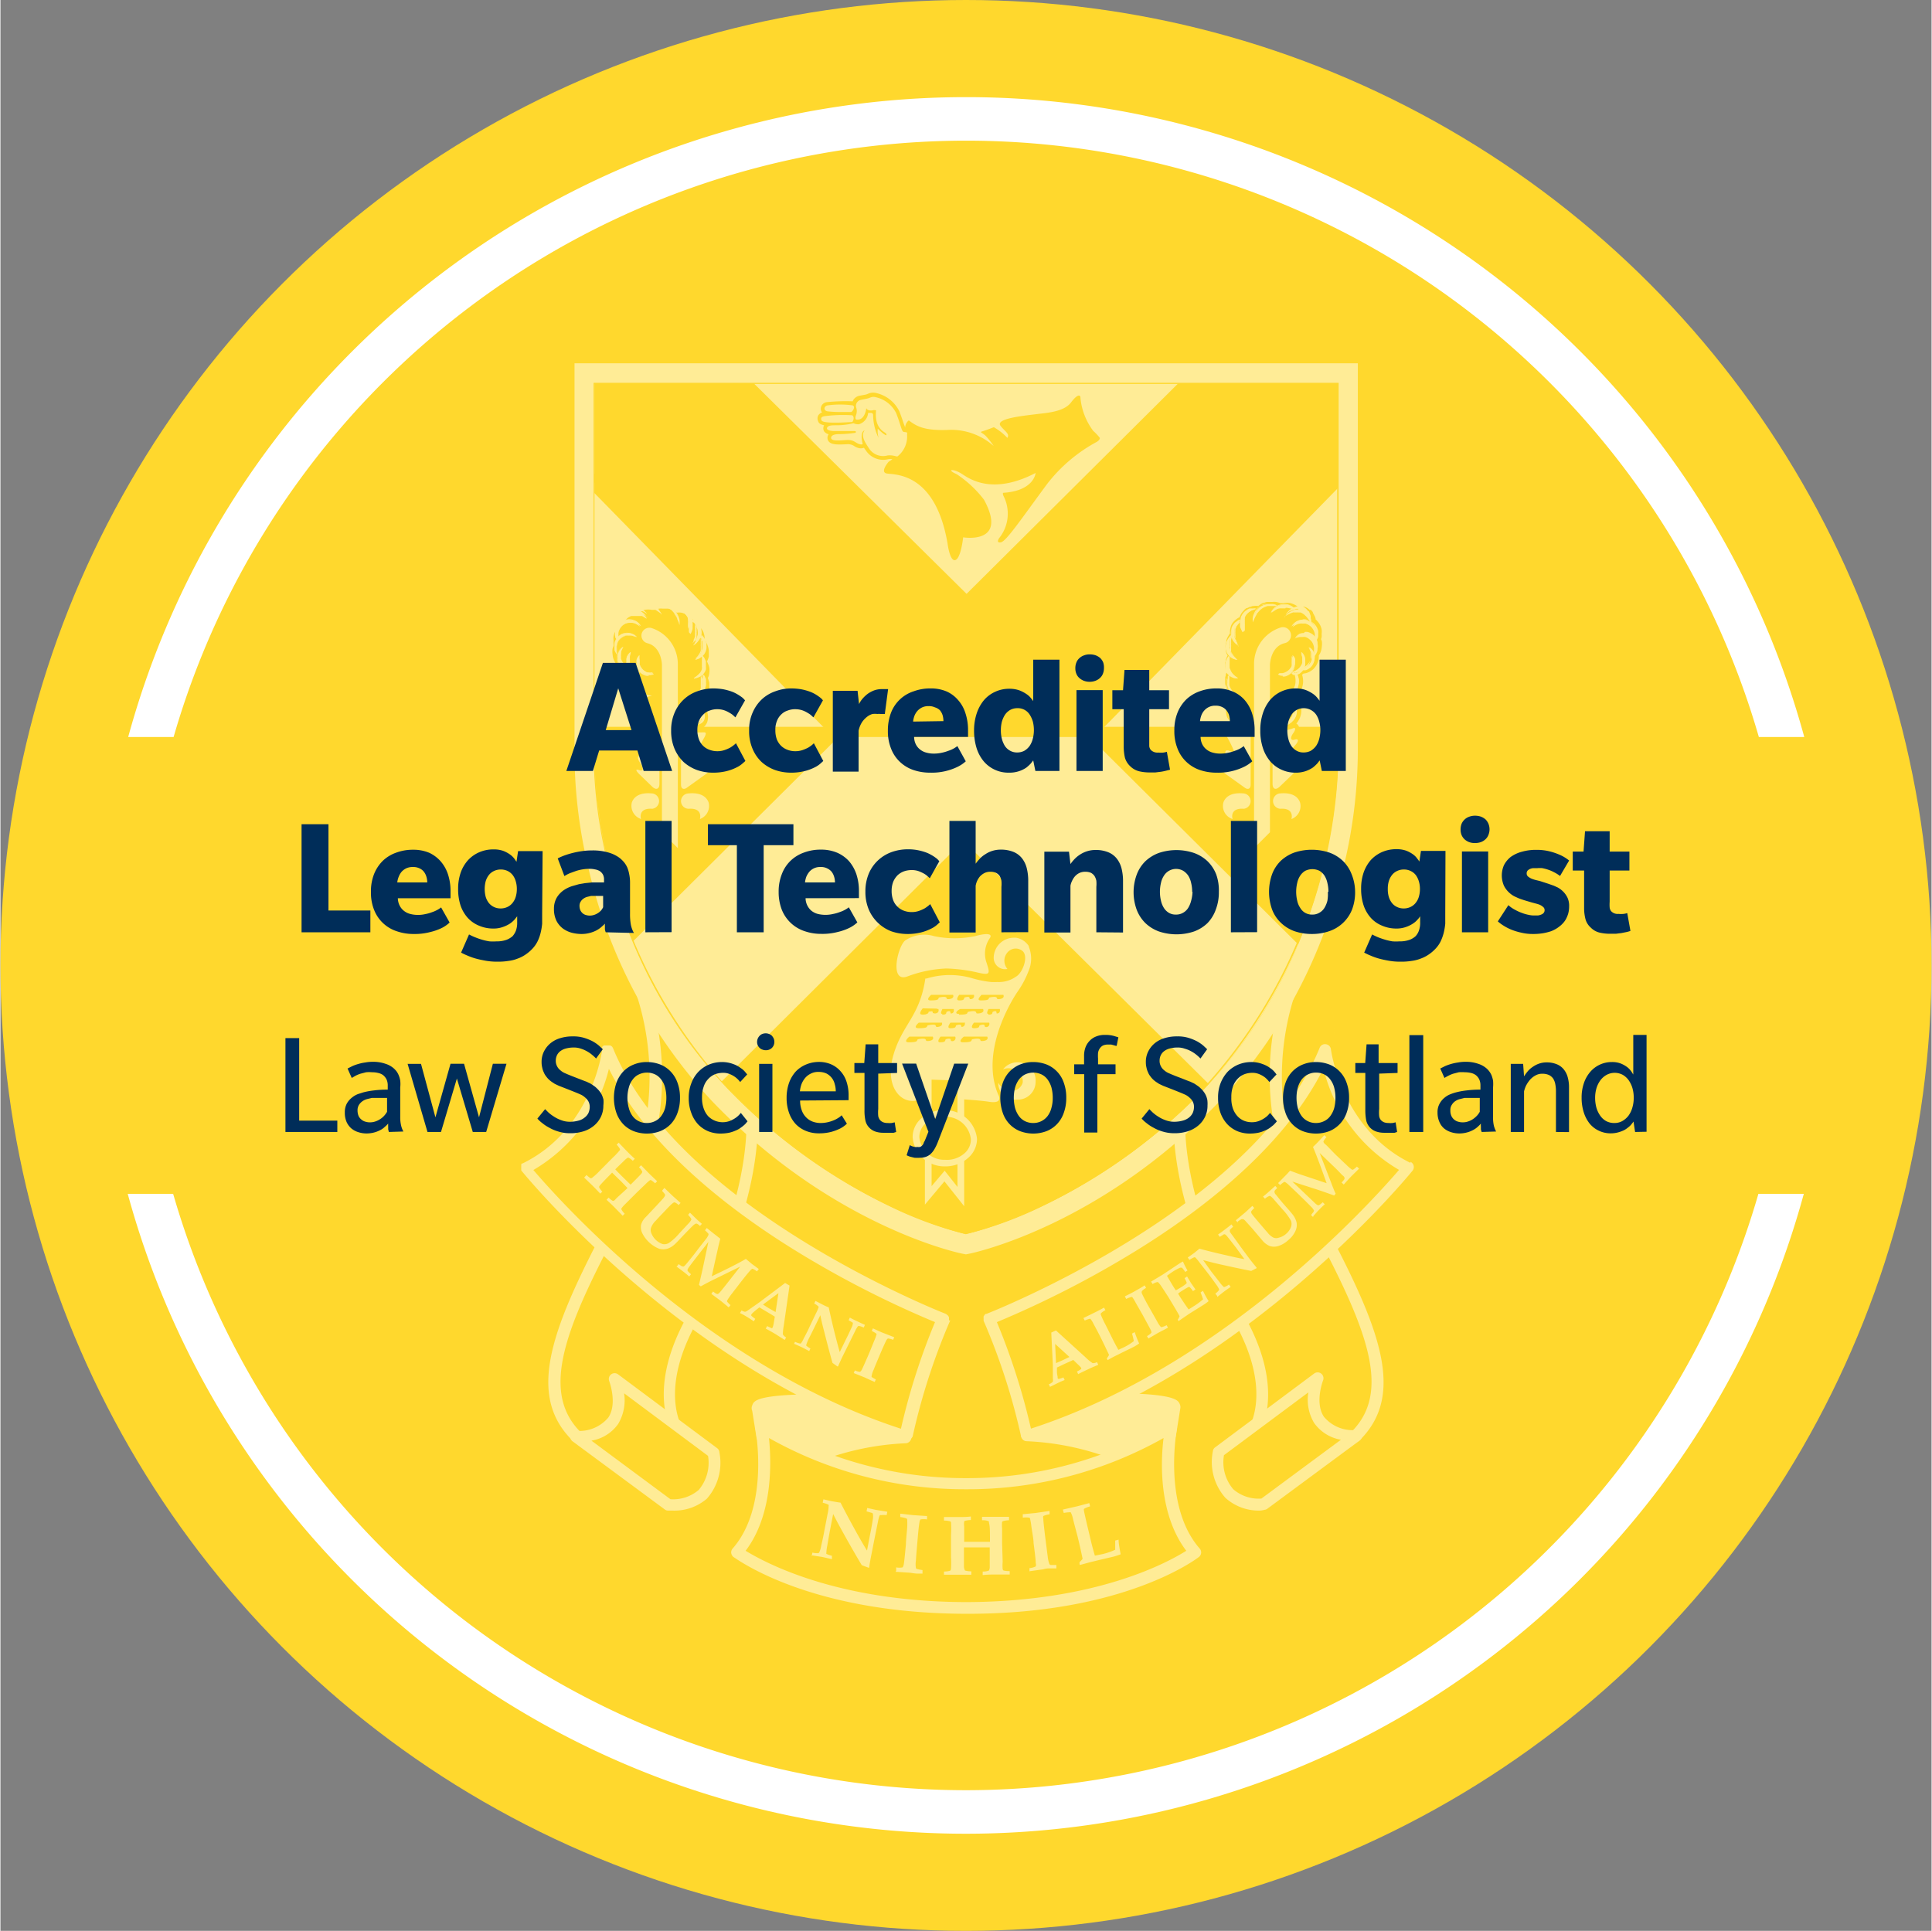 <svg xmlns="http://www.w3.org/2000/svg"  width="100%" height="170px" viewBox="0 0 170.08 170.08"><rect x="0" y="0" width="170.08" height="170.08" fill="#808080" stroke="none"/><defs><clipPath id="clip-path" transform="translate(-56.69 -56.69)"><path d="M109 90.46v32s-.69 17.09 11.67 30c10.19 10.65 21.06 12.92 21.06 12.92s10.92-2.27 21.11-12.92c12.36-12.92 11.67-30 11.67-30v-32Z" class="cls-1"/></clipPath><clipPath id="clip-path-2" transform="translate(-56.69 -56.69)"><path d="m161.33 90.46-19.55 19.46-19.63-19.46H109v8.75L130.24 121l-18.1 18a40.74 40.74 0 0 0 8.48 13.45l20.88-20.76 21.14 21 .17-.18a40.78 40.78 0 0 0 8.4-13.21L152.85 121l21.63-22.13v-8.41Z" class="cls-1"/></clipPath><style>.cls-1{fill:none}.cls-2,.cls-5{fill:#ffd82d}.cls-4,.cls-6{fill:#fff}.cls-5,.cls-6{fill-rule:evenodd}.cls-7{clip-path:url(#clip-path)}.cls-9{fill:#002d59}</style></defs><circle cx="85.04" cy="85.04" r="85.04" class="cls-2"/><g style="opacity:.5"><path d="M103.88 123.71c-.15-.38-.38-1-6.46-1a.54.54 0 0 0-.22 0l-7 3.25a.52.52 0 0 0-.29.58.51.51 0 0 0 .5.41 23.94 23.94 0 0 1 7.69 1.63.76.76 0 0 0 .32.06c1 0 3.11-.95 4.83-1.79a.54.54 0 0 0 .28-.39l.38-2.37a.63.63 0 0 0-.03-.38Zm-24 2.34-7-3.25a.54.54 0 0 0-.22 0c-6.08 0-6.3.57-6.45 1a.59.59 0 0 0 0 .47l.38 2.37a.54.54 0 0 0 .28.39c1.72.84 3.85 1.79 4.83 1.79a.73.73 0 0 0 .32-.06 24 24 0 0 1 7.69-1.63.51.51 0 0 0 .5-.41.52.52 0 0 0-.3-.67Z" class="cls-4"/><path d="M115.79 87.43a2.63 2.63 0 0 0-2.94.78.47.47 0 0 0 0 .1l-1.92 4.33a.52.52 0 0 0 0 .24c.39 7.86.64 8 1 8.09a.57.57 0 0 0 .18 0 .54.54 0 0 0 .39-.15c.31-.31 3.39-5.23 4.7-7.33a.46.46 0 0 0 .08-.28v-.71c.03-.57.94-4.3-1.49-5.07Z" class="cls-2"/><path d="M113.42 87.73a23.83 23.83 0 0 0 1.82 18.58c5.22 9.7 8.27 16.05 4.13 20.18l-8.81 5.57-.24-5.86s2.41-3.5-1.14-9.9-5.66-13.24-5.31-18.6c.93-1.01 2.61-.32 9.55-9.97Z" class="cls-5"/><path d="M110.56 132.55a.53.53 0 0 1-.24-.06.49.49 0 0 1-.27-.43l-.25-5.86a.54.54 0 0 1 .09-.32c.09-.13 2.17-3.35-1.16-9.35-3.75-6.78-5.71-13.66-5.38-18.89a.55.55 0 0 1 .14-.32 3.63 3.63 0 0 1 .9-.63c1.14-.64 3.26-1.83 8.61-9.26a.5.5 0 0 1 .66-.15.52.52 0 0 1 .24.64 23.55 23.55 0 0 0 1.79 18.12c5.41 10.05 8.38 16.47 4.05 20.8l-.09.07-8.81 5.56a.48.48 0 0 1-.28.08Zm.28-6.24.2 4.81 8-5.05c3.76-3.83.9-9.94-4.27-19.54a24.65 24.65 0 0 1-2.56-16.31c-4.32 5.69-6.24 6.76-7.33 7.37a5.68 5.68 0 0 0-.52.32c-.26 5 1.65 11.6 5.27 18.12 3.29 5.93 1.68 9.5 1.21 10.28Z" class="cls-4"/><path d="m119.37 126.47-8.12 6.06s-4.53.54-4-4.63l8.72-6.5s-1.96 4.91 3.4 5.07Z" class="cls-5"/><path d="M110.89 133.06a4.37 4.37 0 0 1-3-1.12 4.76 4.76 0 0 1-1.11-4.09.49.49 0 0 1 .2-.36l8.72-6.5a.51.51 0 0 1 .62 0 .52.52 0 0 1 .17.6s-.76 1.95.07 3.2a3.3 3.3 0 0 0 2.86 1.17.51.51 0 0 1 .48.36.52.52 0 0 1-.19.57l-8.12 6a.46.46 0 0 1-.25.1s-.21.07-.45.07Zm-3.13-4.88a3.67 3.67 0 0 0 .82 3 3.4 3.4 0 0 0 2.48.82l7-5.18a3.65 3.65 0 0 1-2.36-1.48 4 4 0 0 1-.51-2.69Z" class="cls-4"/><path d="M87.03 116.18s23.73-9.15 29.64-23.72c0 0 .83 7.28 7.28 10.43 0 0-14.08 17.53-33.57 23.63" class="cls-5"/><path d="M90.38 126.52a56.82 56.82 0 0 0-3.35-10.34" class="cls-5"/><path d="M124.18 102.43c-6.11-3-7-10-7-10a.51.51 0 0 0-.44-.45.5.5 0 0 0-.55.31c-5.76 14.2-29.11 23.35-29.34 23.44h-.07l-.09.07a1025751892916.61 1025751892916.61 0 0 1-.1.16.29.29 0 0 0 0 .1v.28a56.24 56.24 0 0 1 3.31 10.23.57.57 0 0 0 .11.16s0 .07.07.09a.48.48 0 0 0 .3.11h.16c19.42-6.09 33.68-23.63 33.82-23.8a.51.51 0 0 0-.17-.79Zm-33.42 23.41a58.28 58.28 0 0 0-3-9.38 88.23 88.23 0 0 0 12.18-6.24c5.76-3.54 13.11-9.13 16.58-16.1a14.24 14.24 0 0 0 6.66 8.93c-2.45 2.84-15.38 17.26-32.42 22.79Z" class="cls-4"/><path d="m59.2 92.64-1.89-4.33-.06-.1a2.62 2.62 0 0 0-2.93-.78c-2.44.77-1.56 4.5-1.4 5.1v.71a.54.54 0 0 0 .08.28c1.31 2.1 4.39 7 4.7 7.33a.56.56 0 0 0 .39.15.57.57 0 0 0 .18 0c.37-.14.61-.23 1-8.09a.67.67 0 0 0-.07-.27Z" class="cls-2"/><path d="M56.66 87.73a23.86 23.86 0 0 1-1.83 18.58c-5.21 9.7-8.27 16.05-4.13 20.18l8.81 5.57.25-5.86s-2.42-3.5 1.13-9.9 5.66-13.24 5.32-18.6c-.9-1.01-2.61-.32-9.55-9.97Z" class="cls-5"/><path d="M59.51 132.55a.48.48 0 0 1-.28-.08l-8.81-5.56-.09-.07c-4.33-4.33-1.36-10.75 4-20.8a23.45 23.45 0 0 0 1.79-18.12.52.52 0 0 1 .24-.64.5.5 0 0 1 .66.15c5.35 7.43 7.47 8.62 8.61 9.26a3.45 3.45 0 0 1 .9.63.55.55 0 0 1 .14.32c.34 5.23-1.62 12.11-5.38 18.89-3.32 6-1.25 9.22-1.16 9.36a.44.44 0 0 1 .09.31l-.24 5.86a.52.52 0 0 1-.28.43.5.5 0 0 1-.19.06Zm-8.49-6.48 8 5.05.2-4.81c-.44-.78-2.08-4.35 1.21-10.28 3.61-6.52 5.52-13.11 5.26-18.12a5.68 5.68 0 0 0-.52-.32c-1.09-.61-3-1.68-7.33-7.37a24.59 24.59 0 0 1-2.53 16.31c-5.18 9.6-8 15.71-4.29 19.54Z" class="cls-4"/><path d="m50.7 126.47 8.12 6.06s4.53.54 4-4.63l-8.71-6.5s1.95 4.91-3.41 5.07Z" class="cls-5"/><path d="M59.18 133.06h-.42a.46.46 0 0 1-.25-.1l-8.12-6a.5.5 0 0 1-.18-.57.49.49 0 0 1 .47-.36 3.32 3.32 0 0 0 2.86-1.17c.82-1.24.08-3.18.08-3.2a.51.51 0 0 1 .78-.6l8.72 6.5a.49.49 0 0 1 .2.36 4.79 4.79 0 0 1-1.1 4.09 4.39 4.39 0 0 1-3.04 1.05Zm-.17-1a3.47 3.47 0 0 0 2.49-.82 3.71 3.71 0 0 0 .82-3l-7.39-5.51a4.09 4.09 0 0 1-.52 2.69 3.6 3.6 0 0 1-2.36 1.48Z" class="cls-4"/><path d="M92.4 121.91a1.17 1.17 0 0 0 .29-.2.71.71 0 0 0 0-.27v-1.21l-.14-2.85.41-.19 2.63 2.39a3.92 3.92 0 0 0 .6.49.75.75 0 0 0 .39-.09l.11.24c-.31.13-.6.25-.87.38s-.62.29-.9.44l-.11-.23a1.91 1.91 0 0 0 .37-.22.11.11 0 0 0 0-.11 2.8 2.8 0 0 0-.29-.3l-.4-.39-.77.35-.67.32v.37q0 .16.06.45v.11a.1.1 0 0 0 .1.07 1.89 1.89 0 0 0 .41-.13l.11.23a6.86 6.86 0 0 0-.68.3l-.61.3-.11-.25m.56-3.53.08 1.69.57-.25.61-.29Z" class="cls-6"/><path d="m97.51 119.8-.07-.14a3.28 3.28 0 0 0 .2-.31q-.35-.75-.75-1.56c-.21-.42-.42-.81-.62-1.18a2.21 2.21 0 0 0-.27-.44.11.11 0 0 0-.08 0 2.13 2.13 0 0 0-.42.15l-.12-.22 1-.49c.29-.14.56-.29.82-.43l.12.23a1.38 1.38 0 0 0-.4.28.14.14 0 0 0 0 .13 8.83 8.83 0 0 0 .42.89l.66 1.33c.13.25.28.54.46.86l.54-.25a4.69 4.69 0 0 0 .82-.52 6.18 6.18 0 0 0-.16-.66l.24-.13c.09.28.22.63.39 1a4.25 4.25 0 0 1-.46.29l-1 .49-.44.22c-.21.1-.5.25-.87.46M101.11 117.91l-.13-.22a1.29 1.29 0 0 0 .39-.3.49.49 0 0 0-.06-.24c-.12-.24-.36-.68-.71-1.32l-.61-1.07a3.9 3.9 0 0 0-.31-.51.16.16 0 0 0-.09 0 2.12 2.12 0 0 0-.44.17l-.12-.23c.38-.19.66-.33.85-.44.34-.19.64-.36.9-.53l.12.23a1.17 1.17 0 0 0-.37.28.26.26 0 0 0 0 .2c.08.18.26.54.55 1.06l.82 1.45a1.84 1.84 0 0 0 .31.45.12.12 0 0 0 .1 0 2.09 2.09 0 0 0 .4-.16l.12.22-.32.17-.54.28-.89.52M103.78 116.39l-.09-.14a1.53 1.53 0 0 0 .16-.31c-.14-.29-.49-.86-1-1.71-.38-.58-.64-1-.77-1.15s-.13-.15-.18-.15a1.06 1.06 0 0 0-.42.18l-.14-.22c.41-.24.73-.44 1-.6l1.4-.93a3.08 3.08 0 0 1 .41-.24 5.85 5.85 0 0 0 .4.79l-.2.13a3.07 3.07 0 0 0-.29-.38s-.07 0-.15 0a4.5 4.5 0 0 0-.68.37c-.15.1-.31.21-.49.35.32.54.58 1 .78 1.28.19-.1.36-.21.53-.31a3.3 3.3 0 0 0 .41-.3.16.16 0 0 0 0-.12 3.17 3.17 0 0 0-.17-.34l.22-.15.35.58.39.56-.22.15a1.77 1.77 0 0 0-.3-.36.17.17 0 0 0-.1 0 6.61 6.61 0 0 0-.59.35 2.48 2.48 0 0 0-.32.23l.17.28c.32.49.57.86.76 1.11l.51-.32a6.26 6.26 0 0 0 .76-.57c-.06-.18-.13-.38-.22-.61l.21-.14a8.64 8.64 0 0 0 .5.91 4.07 4.07 0 0 1-.44.32l-.56.35-.72.45-.89.61M107.16 114.15l-.16-.2a1.49 1.49 0 0 0 .32-.31.11.11 0 0 0 0-.1 2.41 2.41 0 0 0-.28-.44c-.28-.4-.5-.69-.65-.89l-.78-1a4 4 0 0 0-.39-.46h-.08a2.45 2.45 0 0 0-.42.23l-.15-.21.58-.41.45-.37c.74.2 1.55.4 2.45.6.59.14 1.1.25 1.51.32l-.73-1c-.28-.36-.52-.68-.73-.93a1 1 0 0 0-.26-.26h-.08l-.37.23-.15-.21q.27-.18.54-.39c.24-.18.45-.34.64-.5l.15.21a1.91 1.91 0 0 0-.29.28.13.13 0 0 0 0 .08.25.25 0 0 0 0 .08 4.05 4.05 0 0 0 .27.38l.72 1 .74 1c.2.26.41.52.62.77v.06l-.47.24c-.77-.15-1.71-.35-2.83-.6-.57-.13-1-.25-1.4-.35l.71 1 .72.92a2.73 2.73 0 0 0 .38.44.08.08 0 0 0 .07 0 1.48 1.48 0 0 0 .39-.21l.15.21a12.41 12.41 0 0 0-1.17.88M108.97 107.68l-.17-.19.84-.7.62-.57.17.19a1.53 1.53 0 0 0-.27.3.11.11 0 0 0 0 .08.3.3 0 0 0 .06.14c.06.09.27.35.62.76s.49.58.75.87a1.56 1.56 0 0 0 .54.46.67.67 0 0 0 .46 0 1.47 1.47 0 0 0 .61-.31 1.5 1.5 0 0 0 .46-.62.8.8 0 0 0 0-.57 5.33 5.33 0 0 0-.75-1l-.74-.85a1.63 1.63 0 0 0-.33-.32.1.1 0 0 0-.09 0 1.26 1.26 0 0 0-.38.24l-.17-.19c.21-.16.39-.32.56-.47l.52-.47.17.19c-.15.14-.24.23-.24.3s0 .17.16.32c.28.36.61.76 1 1.19.25.28.4.47.47.56a1.82 1.82 0 0 1 .32.68 1.26 1.26 0 0 1-.11.74 2.2 2.2 0 0 1-.62.79 2.35 2.35 0 0 1-.89.53 1.28 1.28 0 0 1-.74 0 1.68 1.68 0 0 1-.67-.51l-.89-1.05-.56-.62a.75.75 0 0 0-.22-.19h-.15a1.72 1.72 0 0 0-.33.21M115.61 107.2l-.18-.17.11-.15c.1-.11.15-.19.15-.25a1.23 1.23 0 0 0-.27-.35c-.35-.36-.74-.74-1.16-1.15l-.77-.73a1.78 1.78 0 0 0-.35-.28.1.1 0 0 0-.09 0 1.69 1.69 0 0 0-.34.27l-.18-.18.5-.51c.2-.2.38-.39.55-.58l.79.29 2.43.81c-.52-1.47-.92-2.53-1.2-3.19.18-.17.34-.33.49-.49s.35-.37.51-.55l.19.18a1.24 1.24 0 0 0-.27.38s0 .12.16.24.52.53 1 1c.27.25.54.52.84.79a3.41 3.41 0 0 0 .52.45.14.14 0 0 0 .09 0 2.07 2.07 0 0 0 .34-.27l.19.18-.63.62c-.18.18-.42.45-.72.78l-.19-.18.12-.13c.1-.11.14-.18.14-.23s0-.13-.14-.24-.33-.35-.72-.72l-1.33-1.28 1 2.59c.16.43.3.78.41 1l-.14.16c-.36-.14-.82-.3-1.38-.49l-2.3-.74.3.28 1.72 1.64c.13.12.22.17.28.17s.18-.09.38-.27l.18.18a6.14 6.14 0 0 0-.45.43c-.22.22-.4.43-.56.61" class="cls-4"/><path d="M85.16 141.63c13.71-.06 20-4.92 20-4.92-3.5-4-2.12-11-2.12-11a34.88 34.88 0 0 1-17.92 5h-.25a34.9 34.9 0 0 1-17.92-5s1.38 7-2.11 11c0 0 6.32 4.86 20 4.92h.25Z" class="cls-5"/><path d="M85.16 142.15h-.3c-13.69-.07-20-4.83-20.3-5a.57.57 0 0 1-.2-.36.52.52 0 0 1 .13-.39c3.29-3.75 2-10.52 2-10.59a.51.51 0 0 1 .21-.52.54.54 0 0 1 .56 0 34.33 34.33 0 0 0 17.54 4.91h.51a34.24 34.24 0 0 0 17.53-4.91.56.56 0 0 1 .57 0 .53.53 0 0 1 .21.52c0 .07-1.29 6.84 2 10.59a.52.52 0 0 1 .13.39.53.53 0 0 1-.2.36c-.26.2-6.61 5-20.3 5Zm-19.53-5.55c1.65 1 7.92 4.47 19.29 4.52h.24c11.36-.05 17.63-3.48 19.28-4.52-2.44-3.22-2.26-7.85-2-9.93a35.1 35.1 0 0 1-17.27 4.51h-.21a35.1 35.1 0 0 1-17.27-4.51c.2 2.08.38 6.71-2.06 9.93Z" class="cls-4"/><path d="m71.45 137.07.06-.31a1.72 1.72 0 0 0 .52.05.14.14 0 0 0 .09-.08 2.15 2.15 0 0 0 .17-.59q.2-.86.27-1.29l.29-1.5a3.13 3.13 0 0 0 .09-.7.14.14 0 0 0 0-.1 2.34 2.34 0 0 0-.52-.18l.06-.3c.37.08.64.15.83.18s.42.08.68.11q.62 1.22 1.41 2.64c.35.63.66 1.16.92 1.58l.27-1.41c.11-.53.19-1 .25-1.38a1.56 1.56 0 0 0 0-.44.11.11 0 0 0-.07-.08s-.2-.06-.49-.14l.06-.3.77.17 1 .16-.06.3a2 2 0 0 0-.49 0 .14.14 0 0 0-.09 0 .28.28 0 0 0-.06.08 4.22 4.22 0 0 0-.13.53l-.29 1.43-.28 1.43c-.08.39-.15.77-.2 1.16h-.06l-.59-.22c-.48-.8-1.05-1.79-1.72-3-.33-.6-.6-1.1-.8-1.51l-.27 1.39c-.07.37-.15.82-.24 1.36a3.73 3.73 0 0 0-.09.69.15.15 0 0 0 0 .07 2.25 2.25 0 0 0 .49.17v.3l-.83-.19-.89-.14M78.89 138.36v-.3a1.38 1.38 0 0 0 .57 0s.08-.13.1-.27c.05-.32.11-.92.19-1.78 0-.34.06-.82.11-1.45a6 6 0 0 0 0-.71.14.14 0 0 0-.07-.1 2.44 2.44 0 0 0-.54-.12v-.3l1.13.13 1.23.08v.3a1.74 1.74 0 0 0-.57 0 .35.35 0 0 0-.09.22c-.05.23-.1.7-.16 1.4-.08.94-.14 1.59-.16 2a2 2 0 0 0 0 .66.13.13 0 0 0 .08.08 4.3 4.3 0 0 0 .5.1v.31h-.43c-.26 0-.51-.06-.72-.08l-1.22-.08M83.1 138.73v-.3a2.35 2.35 0 0 0 .54-.07.25.25 0 0 0 .08-.18 7.92 7.92 0 0 0 0-1v-2a8.64 8.64 0 0 0 0-1.09.28.28 0 0 0-.06-.08 2.15 2.15 0 0 0-.56-.07v-.31h1.15c.45 0 .85 0 1.22-.05v.31a2.54 2.54 0 0 0-.52.07.16.16 0 0 0-.07.07 1.4 1.4 0 0 0 0 .42v1.36h2.27c0-.78 0-1.31-.06-1.56s0-.23-.08-.26a1.4 1.4 0 0 0-.56-.08v-.3h2.38v.3a2.29 2.29 0 0 0-.54.08l-.07.06a3 3 0 0 0 0 .6v1.28l.05 1.65a3.24 3.24 0 0 0 0 .63.2.2 0 0 0 .08.13 2.34 2.34 0 0 0 .54.05v.3h-1.11c-.36 0-.78 0-1.27.05v-.31a1.44 1.44 0 0 0 .55-.09s.07-.13.07-.29v-1.75h-2.27v1.66a.8.8 0 0 0 .09.38 2.07 2.07 0 0 0 .56.07v.3h-2.42M90.63 138.43v-.3a1.65 1.65 0 0 0 .55-.15.47.47 0 0 0 0-.3c0-.32-.08-.91-.19-1.77 0-.34-.1-.81-.19-1.44a6.1 6.1 0 0 0-.12-.71s0-.06-.08-.08a2.31 2.31 0 0 0-.56 0v-.3l1.14-.11 1.22-.18v.3a1.74 1.74 0 0 0-.55.15.37.37 0 0 0 0 .23c0 .23.06.7.14 1.41.12.93.2 1.58.25 1.95a2.61 2.61 0 0 0 .15.65.2.2 0 0 0 .1.07H93v.3h-.42c-.27 0-.51 0-.72.08l-1.21.17M95.04 137.78v-.18a2.27 2.27 0 0 0 .27-.29c-.13-.64-.28-1.31-.45-2-.14-.54-.27-1-.4-1.53a2 2 0 0 0-.2-.57.11.11 0 0 0-.09 0 2.7 2.7 0 0 0-.52.06l-.08-.3 1.27-.29 1.06-.28.07.29a2 2 0 0 0-.54.22.28.28 0 0 0 0 .15c0 .07.09.45.25 1.15l.41 1.72c.08.32.18.69.3 1.1l.69-.14a5.81 5.81 0 0 0 1.1-.38v-.81l.3-.08c0 .35.09.78.18 1.29-.21.08-.42.15-.6.2l-1.28.3-.57.14c-.27.06-.64.17-1.13.3" class="cls-4"/><path d="M84.83 109.52c-.45-.09-11.26-2.45-21.52-13.17-12.39-12.95-12-29.7-11.91-30.65V32.88h67.28V65.7c0 1 .47 17.7-11.92 30.65-10.26 10.72-21.11 13.08-21.57 13.17h-.18Z" class="cls-2"/><path d="M117.79 33.77v32s.7 17.09-11.67 30c-10.19 10.65-21.11 12.92-21.11 12.92s-10.87-2.27-21.06-12.92c-12.36-12.92-11.67-30-11.67-30v-32h65.51m1.77-1.77h-69v33.69a43.77 43.77 0 0 0 1.19 10.62 44.76 44.76 0 0 0 10.92 20.68c10.45 10.92 21.52 13.33 22 13.43l.36.07.36-.07c.47-.1 11.58-2.51 22-13.43a44.57 44.57 0 0 0 10.92-20.68 43.77 43.77 0 0 0 1.24-10.59V32Z" class="cls-4"/><path d="M52.31 33.77v32s-.69 17.09 11.67 30c10.19 10.65 21.06 12.92 21.06 12.92s10.92-2.27 21.11-12.92c12.37-12.92 11.67-30 11.67-30v-32H52.31" class="cls-4"/><g class="cls-7"><path d="M51.59 64.02h66.9v44.63h-66.9z" class="cls-2"/><path d="M108.76 98.69 84.81 74.95 61.26 98.36l-8.79-13.14 21.08-20.95-23.74-24.28-.01-10.47 11.35-.02 23.94 23.73 22.5-22.39 12.39.01-.08 9.14-23.74 24.28 21.08 20.95-8.48 13.47z" class="cls-4"/></g><g style="clip-path:url(#clip-path-2)"><path d="M48.13 63.66h77.17v1.26H48.13z" class="cls-2"/><path d="m51.57 41.89 22.49 22.1h22.69l21.9-22.49v-8.6h-13.88L84.42 53.24 64.47 33.29h-12.9v8.6z" class="cls-2"/></g><path d="M85.01 108.71a34.08 34.08 0 0 1-6.72-2.47 49.64 49.64 0 0 1-14.37-10.47 42.88 42.88 0 0 1-10.48-19.88 41.79 41.79 0 0 1-1.2-10.17v-32h65.62v32a44.8 44.8 0 0 1-11.69 30.05 49.54 49.54 0 0 1-14.39 10.47 34.21 34.21 0 0 1-6.74 2.47Zm-32.7-74.89v31.9a44.62 44.62 0 0 0 11.65 30 49.61 49.61 0 0 0 14.35 10.41A34.65 34.65 0 0 0 85 108.6a34.48 34.48 0 0 0 6.72-2.47 49.51 49.51 0 0 0 14.35-10.43 44.74 44.74 0 0 0 11.66-30V33.82Z" class="cls-2"/><g class="cls-7"><path d="M108.87 99.68 84.82 75.83 61.17 99.31l-9.51-14.2 21-20.88-23.48-24V28.89h12.24l23.67 23.42 22.22-22.1h13.3l-.09 10-23.47 24 21 20.87ZM84.81 74.06l23.83 23.63 7.8-12.38-21.13-21 24-24.54.07-8.25h-11.53L85.09 54.17l-24.2-24H50.43v9.59l24 24.54-21.12 21.01 8.08 12.07Z" class="cls-2"/></g><path d="M89.56 93.57a1.61 1.61 0 0 0-1.26.63 1.23 1.23 0 0 1 .83-.06 1.11 1.11 0 0 1 .9 1.23 1 1 0 0 1-1.34.64 1.27 1.27 0 0 1-.81-.64 1.47 1.47 0 0 0 1.64 1.49 1.57 1.57 0 0 0 1.65-1.61 1.59 1.59 0 0 0-1.61-1.68Zm-9.68-7.56a10.9 10.9 0 0 1 3.43-.7 13.86 13.86 0 0 1 2.6.32c1.26.3 1.28.21.94-.83a2.39 2.39 0 0 1 .3-2.18c.25-.39-.32-.44-1.31-.16a8.82 8.82 0 0 1-3.61 0 3 3 0 0 0-2.48.34c-.67.33-1.54 3.83.13 3.21Zm9.67 1.39a8.4 8.4 0 0 0 1.11-2.17 2.75 2.75 0 0 0-.09-1.84.33.33 0 0 0 0-.06 1.09 1.09 0 0 0-.13-.17 1.64 1.64 0 0 0-1-.56h-.17a1.78 1.78 0 0 0-1.79 1.75 1 1 0 0 0 1.21 1 1.11 1.11 0 0 1 .13-1.58.94.94 0 0 1 1.2 0c.56.49 0 1.94-.58 2.26a2.6 2.6 0 0 1-1.64.47 5.15 5.15 0 0 1-.55 0 9.39 9.39 0 0 1-1.59-.31 7 7 0 0 0-4.08 0h-.12c-.49 3.34-2 4-2.8 6.69s.52 4.34 2 4.07 1.9-.42 2-.31 3.07.2 4.41.41.8-.65.8-.65c-1.73-4.09 1.68-9 1.68-9Z" class="cls-4"/><path d="m84.58 105.4-1.43-1.81-1.43 1.71V94.79l1.43.06 1.43.05v10.5z" class="cls-2"/><path d="m84.88 106.25-1.74-2.19-1.72 2.05V94.49l3.46.13Zm-1.72-3.13 1.13 1.43v-9.37l-2.28-.08v9.38Z" class="cls-4"/><path d="M80.58 100.16a2.3 2.3 0 0 1 2.57-2.09 2.52 2.52 0 0 1 2.57 2.28 2.3 2.3 0 0 1-2.57 2.09 2.51 2.51 0 0 1-2.57-2.28Z" class="cls-2"/><path d="M83.31 102.74h-.12a2.8 2.8 0 0 1-2.85-2.57 2.17 2.17 0 0 1 .7-1.6 2.94 2.94 0 0 1 2.17-.78 2.81 2.81 0 0 1 2.8 2.52 2.21 2.21 0 0 1-.7 1.61 3 3 0 0 1-2 .82Zm-.22-4.37a2.35 2.35 0 0 0-1.64.61 1.63 1.63 0 0 0-.52 1.18 2.2 2.2 0 0 0 2.28 2 2.33 2.33 0 0 0 1.74-.61 1.61 1.61 0 0 0 .52-1.18 2.22 2.22 0 0 0-2.28-2Z" class="cls-4"/><path d="M81.23 88.82s-.45.54-.08.54c.63 0 .39-.22.53-.26.53-.17.39.11.45.14s.48 0 .36-.39Z" class="cls-5"/><path d="M84.93 87.86c.53-.16.39.11.45.14s.45 0 .36-.37h-1.3c-.1.13-.34.49 0 .49.59 0 .35-.22.49-.26Zm1.43.26c.93 0 .57-.22.77-.26.78-.16.58.11.68.14s.68 0 .52-.37H86.4c-.09.13-.49.49-.04.49Zm-4.43 0c.93 0 .57-.22.77-.26.78-.16.58.11.68.14s.68 0 .52-.37h-1.93c-.14.13-.49.49-.04.49Zm-.13 1c.53-.17.39.11.45.14s.47 0 .36-.38h-1.3c-.09.11-.37.5-.06.5.65-.07.41-.25.55-.29Zm2.63.26c1 0 .61-.22.83-.26.83-.17.62.11.72.14s.76 0 .56-.38h-2c-.23.08-.61.43-.11.43Zm2.58 0c.47 0 .3-.22.4-.26.4-.17.29.11.33.14s.36 0 .28-.38h-1c-.01.05-.25.43-.01.43Zm-4.06 0c.47 0 .3-.22.4-.26.4-.17.29.11.34.14s.35 0 .27-.38h-1c-.01.05-.25.43-.01.43Zm0 .7h-2.07c-.14.13-.53.49 0 .49 1 0 .61-.22.83-.26.83-.17.62.11.72.14s.65-.03.47-.4Zm2.79 0c-.1.13-.35.49 0 .49.62 0 .39-.22.53-.26.52-.17.38.11.45.14a.28.28 0 0 0 .36-.37Zm-.77 0h-1.3c-.09.13-.35.49 0 .49.63 0 .39-.22.53-.26.53-.17.38.11.45.14a.28.28 0 0 0 .27-.4Zm-2.17 1.23c-.09.11-.36.5-.05.5.62 0 .39-.22.53-.27.53-.16.38.12.45.15a.28.28 0 0 0 .36-.38Zm-2.75 0c-.13.11-.54.5-.05.5 1 0 .62-.22.83-.27.83-.16.62.12.73.15s.75 0 .55-.38Zm4.8 0c-.14.11-.55.5-.06.5 1 0 .62-.22.83-.27.84-.16.63.12.73.15s.75 0 .56-.38Z" class="cls-5"/><path d="M96.25 37.96a5.7 5.7 0 0 1-1.13-2.92c0-.31-.29-.31-.83.41s-1.75.89-2.8 1c-1.22.16-3.91.39-3.41 1.06.39.5.84.7.6 1.06a5 5 0 0 0-1.19-.94s-.68.27-1 .36 0 .11.31.43a7 7 0 0 1 .68.87 5.65 5.65 0 0 0-3.82-1.43c-2.33.12-3-.34-3.66-.83a.84.84 0 0 0-.32.66c0-.08-.08-.24-.13-.39s-.2-.61-.38-1.07a3 3 0 0 0-2-1.6 1.08 1.08 0 0 0-.77.06l-.16.06-.53.1a.86.86 0 0 0-.57.34 1.19 1.19 0 0 0-.08.16 16.61 16.61 0 0 0-2.25.07.6.6 0 0 0-.56.56.56.56 0 0 0 .11.35.66.66 0 0 0-.34.27.6.6 0 0 0 0 .51c.05.15.15.27.53.35a.35.35 0 0 0-.06.14.51.51 0 0 0 .08.43.74.74 0 0 0 .37.22.51.51 0 0 0-.1.32.49.49 0 0 0 .15.36c.26.25.78.24 1.56.2a1 1 0 0 1 .63.15 1.06 1.06 0 0 0 .32.16.76.76 0 0 0 .55 0l.22.31a1.83 1.83 0 0 0 1.92.7 1.11 1.11 0 0 1 .37 0l-.35.24c-.06.08-.69.83-.22 1s4.31-.38 5.43 6.21c0 0 .2 1.61.69 1.43s.68-2 .68-2 4 .67 1.83-3.32a9.87 9.87 0 0 0-2.4-2.24c-1-.45-.26-.51.5 0s2.78 1.8 6.45-.11c0 0-.11 1.57-2.84 1.75 0 0-.09 0 0 .25a3.43 3.43 0 0 1-.37 3.74s-.32.45.15.37 1.83-2.1 4.06-5.12a13.81 13.81 0 0 1 4.39-3.73s.31-.18.26-.36a4.59 4.59 0 0 0-.57-.6Zm-20.4-2.4h.21a.33.33 0 0 0-.12.25 1.63 1.63 0 0 1-.19.68 1.5 1.5 0 0 0-.05-.66c-.03-.24.1-.26.15-.27Zm-.33 3.16a2 2 0 0 0-.33-.16.83.83 0 0 0 .32-.09 2.18 2.18 0 0 0 0 .25Zm2.58 1.1c-.53.07-.93.07-1.27-.41-.52-.72-.61-1-.43-1.24a.37.37 0 0 0 0-.39.35.35 0 0 0-.35-.16.6.6 0 0 0-.4.27.45.45 0 0 0-.17-.17h.17a1.35 1.35 0 0 0 .91-.68 3.37 3.37 0 0 0 .55 1.76.36.36 0 0 0 .46 0 .42.42 0 0 0 .12-.25.5.5 0 0 0 .45.09.3.3 0 0 0 .22-.19.53.53 0 0 0-.25-.68c-.21-.12-.69-.53-.62-1.61a.34.34 0 0 0-.14-.29.89.89 0 0 0-.6-.15h-.13a.36.36 0 0 0-.25-.28 1.15 1.15 0 0 0 .28-.09.4.4 0 0 1 .32 0 2.23 2.23 0 0 1 1.54 1.18c.18.44.29.78.37 1 .16.49.25.79.59.85v.08a1.86 1.86 0 0 1-.63 1.41 2.31 2.31 0 0 0-.55-.07Z" class="cls-2"/><path d="M75.03 37.17s.26-.36 0-.59a12.65 12.65 0 0 0-2.46.08c-.3.05-.32.2-.26.36s.57.29 2.72.15Zm-2.2-.94a9.22 9.22 0 0 0 1.24.06h.85c.1 0 .42-.45.15-.58a8.21 8.21 0 0 0-2.23 0c-.35.08-.35.46-.01.52Zm6.76 1.82c-.23 0-.23-.46-.7-1.66a2.63 2.63 0 0 0-1.79-1.4c-.37-.1-.5.07-.77.12l-.54.11a.54.54 0 0 0-.43.65 1 1 0 0 1 0 .68c-.14.35 0 .42.05.41.64.07.81-.71.85-1 .06.12.2.23.54.19a.48.48 0 0 1 .32 0c-.17 1.55.71 1.88.84 2a.18.18 0 0 1 .07.19c-.19 0-.76-.58-.76-.58a2.12 2.12 0 0 0 .07.81 4.65 4.65 0 0 1-.48-2 .18.18 0 0 0-.17-.2h-.27a1.14 1.14 0 0 1-.81 1 1 1 0 0 1-.48-.09 6.36 6.36 0 0 1-1.58.18c-.28 0-.69 0-.75.24s.52.27.56.27h1.85c.22 0 .1.15.1.15a9.58 9.58 0 0 1-1.53.12s-.61 0-.62.32.72.24 1.35.2.77.23 1.08.34.35 0 .35 0c-.28-1.12.17-1.19.17-1.19-.35.48 0 1 .43 1.65a1.48 1.48 0 0 0 1.59.56c.52-.06.82.14.89.07a2.22 2.22 0 0 0 .83-1.9c.03-.25-.02-.2-.26-.24Z" class="cls-4"/><path d="M53.41 92.46s-.84 7.28-7.29 10.43c0 0 14.08 17.53 33.57 23.63a56.82 56.82 0 0 1 3.35-10.34s-23.73-9.15-29.63-23.72Z" class="cls-5"/><path d="M62.76 70.53a1.74 1.74 0 0 0-1.69-1.07l1.32-.94c.42-.3.42-.6.38-.76a.62.62 0 0 0-.52-.44.51.51 0 0 1 0-.09l.24-.59a.67.67 0 0 0-.09-.79.59.59 0 0 0-.33-.16c.09-.19.2-.38.29-.56.21-.38.22-.68 0-.87a.49.49 0 0 0-.62-.08l.16-.1a1.13 1.13 0 0 0 .19-.19c.06-.08.09-.15.13-.21a1.49 1.49 0 0 0 .1-.57 1.63 1.63 0 0 0-.09-.45V62.54a1.82 1.82 0 0 0 .09-.34 1.36 1.36 0 0 0 0-.29 2.16 2.16 0 0 0 0-.28v-.21l-.06-.17a.83.83 0 0 0 .07-.13v-.07a2 2 0 0 0 .1-.34 1.32 1.32 0 0 0 0-.29 2 2 0 0 0 0-.28 1.91 1.91 0 0 0-.06-.21.77.77 0 0 0-.07-.2l.08-.18a2.14 2.14 0 0 0 .06-.35 1.89 1.89 0 0 0 0-.32 1.38 1.38 0 0 0-.06-.26l-.08-.19a.67.67 0 0 0-.08-.17.76.76 0 0 0 .09-.18 1.86 1.86 0 0 0 .08-.26v-.07a.13.13 0 0 1 0-.06v-.39a2 2 0 0 0-.06-.3l-.09-.26-.1-.19-.12-.17a.77.77 0 0 0 0-.22 1.64 1.64 0 0 0-.07-.36.93.93 0 0 0-.12-.28 1.16 1.16 0 0 0-.16-.2 1.3 1.3 0 0 0-.19-.17 1.12 1.12 0 0 0-.31-.19 1.82 1.82 0 0 0-.13-.3 2 2 0 0 0-.24-.31 1 1 0 0 0-.25-.2 2.41 2.41 0 0 0-.25-.11h-.06a2.67 2.67 0 0 0-.26-.07 1.24 1.24 0 0 0-.41 0l-.15-.12a1.48 1.48 0 0 0-.3-.16h-.06a1 1 0 0 0-.29-.08H58.3a1.12 1.12 0 0 0-.27 0 1.83 1.83 0 0 0-.4.11h-.26a1.69 1.69 0 0 0-.64 0 2.18 2.18 0 0 0-.49.2l-.18.12h-.1a.73.73 0 0 0-.3 0h-.18l-.14.06a1.21 1.21 0 0 0-.29.21h-.12l-.16.2v.06a1.19 1.19 0 0 0-.12.22 2.34 2.34 0 0 0-.12.3v.06a1.67 1.67 0 0 0-.37.45 1.72 1.72 0 0 0-.16.43 1.29 1.29 0 0 0 0 .39 1.15 1.15 0 0 0 0 .31v.17a1.61 1.61 0 0 0-.09.26 1.7 1.7 0 0 0 0 .44 2.32 2.32 0 0 0 .06.38 1.69 1.69 0 0 0 .12.28.69.69 0 0 0 .1.17.48.48 0 0 0 0 .17 1.63 1.63 0 0 0 .07.37 2.06 2.06 0 0 0 .16.34 1.59 1.59 0 0 0 .25.3 1.21 1.21 0 0 0 .28.21 1.53 1.53 0 0 0 .28.13 1.59 1.59 0 0 0 .3.06l.14.1a1.72 1.72 0 0 0-.09.68 1.86 1.86 0 0 0 .2.75 2.56 2.56 0 0 0-.07.27 1.84 1.84 0 0 0 0 .58 2.37 2.37 0 0 0 .08.31v.09a.87.87 0 0 0 0 .19 1.84 1.84 0 0 0 0 .58 2.49 2.49 0 0 0 .08.32 2.64 2.64 0 0 0 .15.29 1.08 1.08 0 0 0 .18.24.81.81 0 0 0-.13.11.75.75 0 0 0 0 .86.48.48 0 0 0-.33.21c-.17.25-.1.57.21.94l.31.38a1 1 0 0 0-.15.13.76.76 0 0 0 0 .91l.06.1a.42.42 0 0 0-.3.21c-.24.38.16.75.32.9l1 .94a1.74 1.74 0 0 0-1.75 1.07 1.59 1.59 0 0 0 .86 2 .44.44 0 0 0 .49 0 .46.46 0 0 0 .16-.47.36.36 0 0 1 0-.25.73.73 0 0 1 .56-.11 1 1 0 0 0 .51-.12v1.09a.43.43 0 0 0 .13.3L59.54 75a.43.43 0 0 0 .3.13.32.32 0 0 0 .16 0 .4.4 0 0 0 .26-.38v-3.22a1.08 1.08 0 0 0 .56.14.78.78 0 0 1 .56.1.34.34 0 0 1 0 .26.46.46 0 0 0 .15.47.44.44 0 0 0 .49 0 1.59 1.59 0 0 0 .74-1.97Z" class="cls-2"/><path d="M62.37 70.68c-.38-1-1.69-.79-1.8-.79a.68.68 0 0 0-.63.67.67.67 0 0 0 .67.68c1.28-.09 1 .88 1 .88s0 .06.05 0a1.22 1.22 0 0 0 .71-1.44ZM55.61 70.68c.37-1 1.68-.79 1.8-.79a.68.68 0 0 1 0 1.35c-1.28-.09-1 .88-1 .88s0 .06-.05 0a1.22 1.22 0 0 1-.75-1.44ZM61.02 63.86l.24-.17a1.12 1.12 0 0 0 .2-.18.94.94 0 0 0 .09-.12.83.83 0 0 0 .07-.13.78.78 0 0 0 0-.14v-.15a.59.59 0 0 1 0-.14v-.14a1.44 1.44 0 0 0 0-.21.62.62 0 0 0 0-.09v.07a1.83 1.83 0 0 1 .1.2 1.38 1.38 0 0 1 .07.32 1.07 1.07 0 0 1-.07.39c0 .06-.07.13-.11.18a1.85 1.85 0 0 1-.14.14 1.05 1.05 0 0 1-.3.15.68.68 0 0 1-.15.02Z" class="cls-4"/><path d="M61.12 63.9h-.11l.24-.17a1 1 0 0 0 .2-.18.44.44 0 0 0 .08-.11l.05-.08a.61.61 0 0 0 0-.12.17.17 0 0 1 0-.07.17.17 0 0 0 0-.07.28.28 0 0 0 0-.09.13.13 0 0 0 0-.06.57.57 0 0 1 0-.13v-.3.07a.67.67 0 0 1 .08.17.93.93 0 0 1 .07.33.94.94 0 0 1-.07.4v.05a.64.64 0 0 1-.08.14.8.8 0 0 1-.13.13.77.77 0 0 1-.31.16Zm.64-1.4v.19a.66.66 0 0 0 0 .14.13.13 0 0 1 0 .06.25.25 0 0 1 0 .08.28.28 0 0 1 0 .09v.06a.5.5 0 0 1 0 .13v.05a.41.41 0 0 1 0 .09l-.09.12a1.2 1.2 0 0 1-.21.19l-.15.11h.19a.77.77 0 0 0 .29-.14.57.57 0 0 0 .11-.11.57.57 0 0 0 .08-.13.94.94 0 0 0 .06-.36 1 1 0 0 0-.06-.31.48.48 0 0 0-.08-.16Z" class="cls-4"/><path d="M60.81 62.89a1.83 1.83 0 0 0 .35-.19l.14-.11.15-.13.12-.17a.64.64 0 0 0 .1-.18 1.18 1.18 0 0 0 .07-.2V61.03a1.09 1.09 0 0 1 0-.12l.06.1a1.18 1.18 0 0 1 .12.27v.2a1.64 1.64 0 0 1 0 .23 1.06 1.06 0 0 1 0 .25 1 1 0 0 1-.07.25 1.28 1.28 0 0 1-.14.23 1.09 1.09 0 0 1-.18.19 1 1 0 0 1-.19.12.84.84 0 0 1-.2.08.91.91 0 0 1-.33.06Z" class="cls-4"/><path d="M60.89 62.93h-.08a3.41 3.41 0 0 0 .34-.19l.13-.1.12-.11a.79.79 0 0 0 .12-.15.75.75 0 0 0 .07-.12v-.06a.88.88 0 0 0 0-.15 746328127394.56 746328127394.56 0 0 1 0-.2v-.2a1.28 1.28 0 0 1 0-.19 1.07 1.07 0 0 0 0-.18.38.38 0 0 1 0-.1v-.12l.06.1v.06a.85.85 0 0 1 .09.23.87.87 0 0 1 0 .19v.24a1.64 1.64 0 0 1 0 .22 2.76 2.76 0 0 1-.08.27.43.43 0 0 0 0 .07l-.1.17a1.37 1.37 0 0 1-.17.17.69.69 0 0 1-.2.13.72.72 0 0 1-.2.09 1.26 1.26 0 0 1-.1-.07Zm.92-1.87a.22.22 0 0 0 0 .08 1.07 1.07 0 0 1 0 .18 1.28 1.28 0 0 0 0 .19v.2a.5.5 0 0 1 0 .12v.09a.84.84 0 0 1 0 .17v.07a.83.83 0 0 1-.07.13 1.53 1.53 0 0 1-.13.16l-.13.12-.14.11-.22.13a1 1 0 0 0 .25 0l.19-.08a.76.76 0 0 0 .19-.12.65.65 0 0 0 .16-.17.86.86 0 0 0 .1-.16.21.21 0 0 1 0-.06c0-.08 0-.16.07-.25a1.49 1.49 0 0 0 0-.21v-.22l-.06-.2a1 1 0 0 0-.08-.21Z" class="cls-4"/><path d="M60.92 61.31a3.41 3.41 0 0 0 .34-.19l.15-.11a1.85 1.85 0 0 0 .14-.14 1 1 0 0 0 .13-.16c0-.05.06-.12.1-.18a1.17 1.17 0 0 0 .06-.2 1.42 1.42 0 0 0 0-.2 1.23 1.23 0 0 1 0-.2 1.28 1.28 0 0 1 0-.19 2.44 2.44 0 0 0 0-.29v-.14l.05.1a1.45 1.45 0 0 1 .17.47 1.6 1.6 0 0 1 0 .23 2.29 2.29 0 0 1 0 .25 2.41 2.41 0 0 1-.08.25 1.09 1.09 0 0 1-.14.23 1 1 0 0 1-.17.18.76.76 0 0 1-.2.13 1 1 0 0 1-.19.08.91.91 0 0 1-.36.08Z" class="cls-4"/><path d="M61 61.31h-.09a2 2 0 0 0 .34-.19l.14-.1a1.14 1.14 0 0 0 .11-.11l.12-.16a.24.24 0 0 0 .06-.11v-.07a.88.88 0 0 0 0-.15.36.36 0 0 1 0-.1v-.22a.28.28 0 0 0 0-.09v-.18a1 1 0 0 0 0-.18.4.4 0 0 1 0-.11.87.87 0 0 1 0-.11l.05.1v.06a1.3 1.3 0 0 1 .1.23s0 .12 0 .19a1.66 1.66 0 0 1 0 .24.81.81 0 0 1 0 .22 2 2 0 0 1-.07.26v.07a.62.62 0 0 1-.11.17.73.73 0 0 1-.17.18.86.86 0 0 1-.2.13.56.56 0 0 1-.2.08 1.09 1.09 0 0 1-.08-.05Zm.92-1.87v.07a1.15 1.15 0 0 1 0 .19v.18a.22.22 0 0 1 0 .09v.12a.5.5 0 0 0 0 .12.29.29 0 0 0 0 .09l-.06.17v.07a.46.46 0 0 1-.08.13 1.33 1.33 0 0 1-.12.16l-.12.12-.14.11-.22.13a1.66 1.66 0 0 0 .26 0l.18-.08a.88.88 0 0 0 .19-.12 1.33 1.33 0 0 0 .16-.17.86.86 0 0 0 .1-.16v-.06a1.17 1.17 0 0 0 .07-.25.74.74 0 0 0 0-.21 1.52 1.52 0 0 0 0-.23c0-.06 0-.13-.05-.19a1 1 0 0 0-.09-.21Z" class="cls-4"/><path d="M61.07 59.75a3.65 3.65 0 0 0 .31-.23l.13-.12.13-.15a1.13 1.13 0 0 0 .19-.36 1.29 1.29 0 0 0 0-.19v-.21a1.34 1.34 0 0 1 0-.2 1.1 1.1 0 0 1 0-.18v-.38l.07.09a.78.78 0 0 1 .15.25l.08.18v.23a1.85 1.85 0 0 1 0 .24 1.09 1.09 0 0 1 0 .26 1 1 0 0 1-.11.24 1 1 0 0 1-.16.19.92.92 0 0 1-.35.24.9.9 0 0 1-.44.1Z" class="cls-4"/><path d="M61.08 59.78v-.06a3.65 3.65 0 0 0 .31-.23l.13-.12a.36.36 0 0 0 .08-.09 1 1 0 0 0 .18-.35 1.33 1.33 0 0 0 0-.19.28.28 0 0 1 0-.09v-.52a.84.84 0 0 0 0-.18v-.1a.87.87 0 0 1 0-.11l.07.09v.06a.68.68 0 0 1 .12.21 1.59 1.59 0 0 1 .08.18v.23a2.09 2.09 0 0 1 0 .25c0 .08 0 .17-.05.26a2 2 0 0 1-.1.21.65.65 0 0 1-.13.16 1.34 1.34 0 0 1-.37.25 1 1 0 0 1-.32.14Zm.77-1.92v.07a.84.84 0 0 1 0 .18 1.13 1.13 0 0 0 0 .18v.31a.38.38 0 0 0 0 .1 1.6 1.6 0 0 1 0 .21 1.26 1.26 0 0 1-.19.36v.06l-.08.09-.14.13-.2.15a.79.79 0 0 0 .25-.08.92.92 0 0 0 .35-.23.61.61 0 0 0 .12-.15.66.66 0 0 0 .09-.19v-.25a1.85 1.85 0 0 0 0-.24 2.25 2.25 0 0 0-.05-.22l-.07-.18a1.06 1.06 0 0 0-.11-.19Z" class="cls-4"/><path d="M61.19 58.09a2.57 2.57 0 0 0 .28-.29 1.89 1.89 0 0 0 .22-.31 1.67 1.67 0 0 0 .08-.2 1.17 1.17 0 0 0 .05-.2 1.48 1.48 0 0 0 0-.21v-.21a1.55 1.55 0 0 1 0-.21 1.21 1.21 0 0 1 0-.18c0-.11-.07-.2-.09-.27v-.11l.08.08a1.33 1.33 0 0 1 .19.24l.1.18c0 .06 0 .14.08.21a2.17 2.17 0 0 1 0 .25 1.22 1.22 0 0 1 0 .27 1.11 1.11 0 0 1-.07.26 1.67 1.67 0 0 1-.12.23 1.27 1.27 0 0 1-.32.3 1 1 0 0 1-.48.17Z" class="cls-4"/><path d="M61.19 58.12a3 3 0 0 0 .28-.28 2.08 2.08 0 0 0 .21-.31.89.89 0 0 0 .07-.19.5.5 0 0 0 0-.13v-.07a1.36 1.36 0 0 0 0-.2.34.34 0 0 1 0-.1.41.41 0 0 0 0-.11v-.13a.15.15 0 0 1 0-.07 1.21 1.21 0 0 1 0-.18l-.06-.17V55.97l.08.09a1.14 1.14 0 0 1 .15.19l.1.18a2 2 0 0 1 .08.22 2.23 2.23 0 0 1 0 .23 2.62 2.62 0 0 1 0 .27v.08a1.24 1.24 0 0 1-.17.4 1.24 1.24 0 0 1-.33.32 1 1 0 0 1-.4.17Zm.49-2.09v.06a1.05 1.05 0 0 1 0 .19v.25a.59.59 0 0 0 0 .13.49.49 0 0 1 0 .12.28.28 0 0 0 0 .09 1.5 1.5 0 0 1 0 .22v.07a.83.83 0 0 1 0 .15 1 1 0 0 1-.08.19 2.36 2.36 0 0 1-.22.33l-.18.18a.89.89 0 0 0 .24-.12 1.09 1.09 0 0 0 .31-.3 2 2 0 0 0 .11-.2.59.59 0 0 0 0-.19.64.64 0 0 0 0-.07 2.26 2.26 0 0 0 0-.25 1.12 1.12 0 0 0 0-.21c0-.08 0-.15-.07-.22l-.1-.17a1.89 1.89 0 0 0-.14-.19Z" class="cls-4"/><path d="M61.04 56.84s.09-.15.2-.37c0-.06 0-.11.08-.18l.06-.2a1.42 1.42 0 0 0 .05-.22 1.55 1.55 0 0 0 0-.22.78.78 0 0 0 0-.21 1.72 1.72 0 0 0-.07-.21l-.1-.18-.12-.15c-.07-.1-.15-.17-.19-.23l-.08-.09h.11a1.43 1.43 0 0 1 .27.16.75.75 0 0 1 .17.14c0 .06.11.12.16.19a1.89 1.89 0 0 1 .11.25 1.27 1.27 0 0 1 .06.28 1.32 1.32 0 0 1 0 .28 1.47 1.47 0 0 1-.08.25l-.12.22-.13.17a1.18 1.18 0 0 1-.38.32Z" class="cls-4"/><path d="m61.04 56.88.2-.37v-.08a1 1 0 0 0 0-.1 1.18 1.18 0 0 0 .07-.2.5.5 0 0 0 0-.13v-.14a.38.38 0 0 0 0-.15.71.71 0 0 0 0-.21.5.5 0 0 0 0-.13v-.08a.73.73 0 0 1 0-.09.35.35 0 0 1 0-.08l-.07-.09v-.06a1.14 1.14 0 0 0-.14-.16l-.06-.07-.08-.09H61.13a1.1 1.1 0 0 1 .23.13.63.63 0 0 1 .13.11l.12.14v.09a.89.89 0 0 1 .08.17 1.35 1.35 0 0 1 0 .29.81.81 0 0 1 0 .22v.06a1.2 1.2 0 0 1-.08.27 1.64 1.64 0 0 1-.12.22l-.09.13a1.24 1.24 0 0 1-.34.29Zm-.08-2.21a.56.56 0 0 1 .14.16v.06l.07.09a.41.41 0 0 0 0 .09.31.31 0 0 1 0 .1v.08a.5.5 0 0 1 0 .13.78.78 0 0 1 0 .22.43.43 0 0 1 0 .16v.07a.31.31 0 0 0 0 .08v.14a1.72 1.72 0 0 1-.07.21.47.47 0 0 1-.05.1v.08c0 .09-.09.18-.12.24l.2-.19.09-.12a.71.71 0 0 0 .11-.21 1.21 1.21 0 0 0 .08-.25s0 0 0-.06a.74.74 0 0 0 0-.21.86.86 0 0 0-.05-.27.46.46 0 0 0-.07-.16v-.08a1.34 1.34 0 0 0-.11-.14v-.05a.48.48 0 0 0-.11-.09 1 1 0 0 0-.21-.13Z" class="cls-4"/><path d="M60.64 55.67a3.59 3.59 0 0 0 0-.46 1.7 1.7 0 0 0 0-.22v-.23a2 2 0 0 0-.07-.23.74.74 0 0 0-.1-.22.75.75 0 0 0-.15-.2 1.29 1.29 0 0 0-.17-.16l-.19-.13-.2-.09a2.4 2.4 0 0 0-.31-.11h-.12.13a1.52 1.52 0 0 1 .35 0h.23a2.56 2.56 0 0 1 .24.11 1.37 1.37 0 0 1 .24.18 1.43 1.43 0 0 1 .19.24c0 .09.08.19.12.28s0 .2.05.29a2.25 2.25 0 0 1 0 .26v.24a1.33 1.33 0 0 1-.24.45Z" class="cls-4"/><path d="M60.64 55.7a2.73 2.73 0 0 0 0-.46v-.09a.49.49 0 0 0 0-.12.91.91 0 0 0 0-.23.57.57 0 0 0 0-.14.44.44 0 0 0 0-.1.52.52 0 0 0-.07-.15 1 1 0 0 0-.14-.2 1.09 1.09 0 0 0-.11-.1l-.07-.06-.1-.06-.08-.06-.11-.05h-.08l-.21-.09h-.22.2a.75.75 0 0 1 .29 0H60.24l.18.08.08.06a.51.51 0 0 1 .16.13 1 1 0 0 1 .2.25 1.47 1.47 0 0 1 .1.22v.06a1.57 1.57 0 0 1 0 .3 1.22 1.22 0 0 1 0 .27 1 1 0 0 1 0 .17.13.13 0 0 0 0 .06 1.8 1.8 0 0 1-.18.46Zm-1.17-2.1h.06a1.52 1.52 0 0 1 .22.08h.19l.09.06.11.07.07.06a.57.57 0 0 1 .11.11 1 1 0 0 1 .15.2.8.8 0 0 1 .08.16s0 0 0 .06a.46.46 0 0 0 0 .09.75.75 0 0 1 0 .16 1.81 1.81 0 0 1 0 .23.62.62 0 0 1 0 .13.28.28 0 0 0 0 .09 2.72 2.72 0 0 1 0 .3 2.39 2.39 0 0 0 .1-.29.13.13 0 0 1 0-.06 1 1 0 0 0 0-.17 1.13 1.13 0 0 0 0-.26.92.92 0 0 0 0-.28.21.21 0 0 0 0-.06 1 1 0 0 0-.09-.21.83.83 0 0 0-.19-.23.53.53 0 0 0-.14-.12l-.09-.06-.17-.08h-.07a.42.42 0 0 0-.15 0h-.07a.83.83 0 0 0-.27 0ZM59.73 54.78s-.07-.19-.19-.44a2 2 0 0 0-.12-.19 1.28 1.28 0 0 0-.14-.21l-.17-.19-.2-.16a1.67 1.67 0 0 0-.23-.12 1.7 1.7 0 0 0-.24-.09H57.5l.13-.05a1.35 1.35 0 0 1 .34-.11 1.75 1.75 0 0 1 .24 0h.28a1.67 1.67 0 0 1 .3.08 1.83 1.83 0 0 1 .28.14 1.15 1.15 0 0 1 .23.21 1.43 1.43 0 0 1 .19.24 1.75 1.75 0 0 1 .2.48 1.41 1.41 0 0 1 .04.41Z" class="cls-4"/><path d="M59.73 54.81a3.67 3.67 0 0 0-.2-.43v-.06l-.09-.13a1 1 0 0 0-.08-.14.18.18 0 0 1 0-.07l-.17-.18a1.75 1.75 0 0 0-.2-.16.83.83 0 0 0-.16-.09H57.6h.19a1 1 0 0 1 .29-.08h.63l.2.05h.07a2.39 2.39 0 0 1 .22.12 1.64 1.64 0 0 1 .24.21.82.82 0 0 1 .16.22 1.63 1.63 0 0 1 .2.49 1.67 1.67 0 0 1 0 .5Zm-1.87-1.5h.35l.24.05h.1l.15.05h.06a.42.42 0 0 1 .17.1.83.83 0 0 1 .21.16l.17.19v.07a1.1 1.1 0 0 1 .09.14l.09.14v.05c0 .11.1.21.13.29a2.55 2.55 0 0 0 0-.32 2.11 2.11 0 0 0-.19-.47 1.56 1.56 0 0 0-.16-.2 1.5 1.5 0 0 0-.23-.2 1.06 1.06 0 0 0-.21-.11h-.07a.59.59 0 0 0-.19 0H57.97a1.31 1.31 0 0 0-.27.07h.19Z" class="cls-4"/><path d="m58.14 53.98-.09-.06-.22-.15a2.27 2.27 0 0 0-.31-.17l-.19-.06H56.74l-.35.07-.27.06h-.1l.08-.08a1.43 1.43 0 0 1 .23-.16 1.28 1.28 0 0 1 .37-.16 1.22 1.22 0 0 1 .47 0 1.14 1.14 0 0 1 .46.15c.07 0 .12.09.18.13l.13.14a1.1 1.1 0 0 1 .16.24.41.41 0 0 0 .04.05Z" class="cls-4"/><path d="m58.14 54.02-.09-.06-.22-.15a1.49 1.49 0 0 0-.31-.17h-.18a.4.4 0 0 0-.15 0h-.39l-.36.06-.26.07h-.1a.3.3 0 0 1 .08-.07.81.81 0 0 1 .23-.17 1.18 1.18 0 0 1 .38-.16 1.14 1.14 0 0 1 .49 0 1.37 1.37 0 0 1 .47.16.86.86 0 0 1 .18.14.62.62 0 0 1 .14.14 1.43 1.43 0 0 1 .16.24.55.55 0 0 1 0 .1Zm-1.2-.57h.56a1.91 1.91 0 0 1 .32.17l.2.14a.77.77 0 0 0-.14-.21.8.8 0 0 0-.13-.13 1.26 1.26 0 0 0-.17-.13 1.21 1.21 0 0 0-.44-.15 1.17 1.17 0 0 0-.46 0 1.68 1.68 0 0 0-.37.16l-.2.14.24-.06.36-.06h.2Z" class="cls-4"/><path d="m57.04 54.38-.08-.06a2.72 2.72 0 0 0-.3-.19 1.36 1.36 0 0 0-.21-.1l-.24-.09h-.26a.56.56 0 0 0-.13 0 .3.3 0 0 0-.13 0h-.12l-.12.05a1.35 1.35 0 0 0-.22.14l-.18.17-.14.18c-.1.11-.15.23-.21.3l-.08.11V54.6a1 1 0 0 1 .08-.2 1.71 1.71 0 0 1 .12-.23l.18-.23a1.34 1.34 0 0 1 .26-.19l.15-.07h.17a.47.47 0 0 1 .17 0h.16a1 1 0 0 1 .31.08 1.58 1.58 0 0 1 .26.13c.07.06.14.1.2.16a1.44 1.44 0 0 1 .25.28.63.63 0 0 1 .11.05Z" class="cls-4"/><path d="M54.6 54.9V54.6a.9.9 0 0 1 .08-.21v-.05a.76.76 0 0 1 .09-.18l.14-.18.09-.07a.59.59 0 0 1 .18-.13l.15-.07h.13a.51.51 0 0 1 .18 0h.17a1.4 1.4 0 0 1 .31.09.63.63 0 0 1 .2.1h.06a2.26 2.26 0 0 1 .21.16 2 2 0 0 1 .26.29.27.27 0 0 1 .06.15l-.3-.18-.12-.06H55.55l-.11.05-.14.08-.08.06-.17.17-.08.09a.27.27 0 0 1-.07.08 1 1 0 0 0-.13.2.61.61 0 0 0-.07.1l-.08.11Zm1.16-1.27h-.29l-.15.07a1 1 0 0 0-.17.12l-.08.07a1.09 1.09 0 0 0-.13.17 1.3 1.3 0 0 0-.08.17v.06a.62.62 0 0 0-.07.19v.12-.07a1.86 1.86 0 0 1 .14-.2l.06-.08.09-.1.18-.18.08-.06a.71.71 0 0 1 .15-.08l.11-.05h.09a.25.25 0 0 1 .13 0h.4a1.15 1.15 0 0 1 .17.06h.16l.13.06.27.17a1.17 1.17 0 0 0-.22-.24 1.56 1.56 0 0 0-.2-.16h-.06a.66.66 0 0 0-.19-.09l-.3-.09h-.2Z" class="cls-4"/><path d="M54.25 56.31a.73.73 0 0 1-.07-.13 1.22 1.22 0 0 1-.05-.17.78.78 0 0 1 0-.22 1.33 1.33 0 0 1 0-.28 1.82 1.82 0 0 1 .11-.3 1.3 1.3 0 0 1 .48-.48 1.51 1.51 0 0 1 .33-.13 1 1 0 0 1 .34 0 1 1 0 0 1 .31.06 1.17 1.17 0 0 1 .25.12 1.3 1.3 0 0 1 .29.28.65.65 0 0 1 .08.13l-.12-.09a1.73 1.73 0 0 0-.32-.18l-.23-.06h-.26a1.28 1.28 0 0 0-.27.05 1.17 1.17 0 0 0-.26.1 1.13 1.13 0 0 0-.41.37 1 1 0 0 0-.12.23c0 .08 0 .15-.07.22a2.06 2.06 0 0 0 0 .21.48.48 0 0 0 0 .17.79.79 0 0 0-.01.1Z" class="cls-4"/><path d="m54.25 56.31-.08-.14a.58.58 0 0 1 0-.17.69.69 0 0 1 0-.23.74.74 0 0 1 0-.29 1 1 0 0 1 .11-.3 1.2 1.2 0 0 1 .5-.5 1.22 1.22 0 0 1 .34-.13 1.42 1.42 0 0 1 .35 0 1.16 1.16 0 0 1 .31.07 1.23 1.23 0 0 1 .26.12 1.18 1.18 0 0 1 .3.29.87.87 0 0 1 .08.14l-.11-.09a1.23 1.23 0 0 0-.32-.17.71.71 0 0 0-.22-.06 1 1 0 0 0-.25 0 1.27 1.27 0 0 0-.26 0 .87.87 0 0 0-.25.1 1.16 1.16 0 0 0-.4.36 1.45 1.45 0 0 0-.12.22 1 1 0 0 0-.06.22 1.28 1.28 0 0 0 0 .17v.31Zm1.06-1.74h-.25a1.19 1.19 0 0 0-.79.59 2.12 2.12 0 0 0-.11.29.8.8 0 0 0 0 .27 1.15 1.15 0 0 0 0 .21v.13-.13a1.24 1.24 0 0 1 0-.18 1 1 0 0 1 .07-.23 1.78 1.78 0 0 1 .12-.24 1.27 1.27 0 0 1 .42-.38 1.09 1.09 0 0 1 .27-.11 1.45 1.45 0 0 1 .28 0 1.06 1.06 0 0 1 .26 0 1.4 1.4 0 0 1 .24.06 2.19 2.19 0 0 1 .3.16 1.2 1.2 0 0 0-.26-.24 1.34 1.34 0 0 0-.24-.12 1.45 1.45 0 0 0-.3-.06Z" class="cls-4"/><path d="m54.36 57.66-.1-.1a1 1 0 0 1-.09-.15.93.93 0 0 1-.08-.2 1.1 1.1 0 0 1 0-.27 1.05 1.05 0 0 1 0-.3 1.22 1.22 0 0 1 .33-.57 1.31 1.31 0 0 1 .28-.2 1.24 1.24 0 0 1 .31-.1 1.56 1.56 0 0 1 .3 0 1.07 1.07 0 0 1 .27.06.89.89 0 0 1 .33.19l.11.11-.13-.06a2 2 0 0 0-.35-.09h-.23a1.14 1.14 0 0 0-.24 0 1.24 1.24 0 0 0-.46.26 1 1 0 0 0-.28.44 2.17 2.17 0 0 0-.07.24V57.35a1.55 1.55 0 0 0 0 .15Z" class="cls-4"/><path d="M54.36 57.7a.92.92 0 0 1-.11-.11s-.06-.09-.09-.15a.8.8 0 0 1-.08-.21 1.16 1.16 0 0 1 0-.28 1.15 1.15 0 0 1 0-.31 1.19 1.19 0 0 1 .34-.59 1.45 1.45 0 0 1 .29-.2 1.31 1.31 0 0 1 .32-.1 1.06 1.06 0 0 1 .31 0 .88.88 0 0 1 .27.06 1 1 0 0 1 .35.2c.07.06.1.1.1.11l-.13-.06a1.32 1.32 0 0 0-.33-.08h-.29a1.09 1.09 0 0 0-.24 0 1 1 0 0 0-.44.26 1.11 1.11 0 0 0-.28.42.84.84 0 0 0-.06.24 1.7 1.7 0 0 0 0 .22v.44Zm.85-1.92h-.2a.91.91 0 0 0-.3.11 1.26 1.26 0 0 0-.28.19 1.14 1.14 0 0 0-.32.55 1.5 1.5 0 0 0 0 .29 1.09 1.09 0 0 0 0 .26.76.76 0 0 0 .08.2.36.36 0 0 0 .07.1.35.35 0 0 1 0-.11 1 1 0 0 1 0-.17 1.93 1.93 0 0 1 0-.23c0-.1 0-.18.06-.25a1.15 1.15 0 0 1 .3-.45 1.06 1.06 0 0 1 .47-.27.85.85 0 0 1 .25 0 .88.88 0 0 1 .23 0 1.65 1.65 0 0 1 .32.07 1.18 1.18 0 0 0-.29-.16.8.8 0 0 0-.26 0Z" class="cls-4"/><path d="M55.49 58.9h-.12a.86.86 0 0 1-.32 0 .71.71 0 0 1-.19-.08 1 1 0 0 1-.2-.15 1.12 1.12 0 0 1-.17-.2 1.92 1.92 0 0 1-.12-.25 1.28 1.28 0 0 1 0-.27.74.74 0 0 1 0-.26.84.84 0 0 1 .07-.24.78.78 0 0 1 .11-.18.9.9 0 0 1 .22-.22l.11-.06a.51.51 0 0 0-.07.1 2 2 0 0 0-.12.25 1.59 1.59 0 0 0-.08.38 1.48 1.48 0 0 0 0 .21.65.65 0 0 0 0 .2 1.19 1.19 0 0 0 .08.2l.12.18a.93.93 0 0 0 .14.14.58.58 0 0 0 .15.11 1 1 0 0 0 .25.13Z" class="cls-4"/><path d="M55.31 58.95a.83.83 0 0 1-.29 0 1 1 0 0 1-.2-.09 1.15 1.15 0 0 1-.2-.15 1.24 1.24 0 0 1-.18-.21 2.78 2.78 0 0 1-.12-.26 1 1 0 0 1 0-.28 1.22 1.22 0 0 1 0-.27 1.35 1.35 0 0 1 .08-.24.89.89 0 0 1 .11-.2.73.73 0 0 1 .24-.22.29.29 0 0 1 .1-.06l-.07.09a2.27 2.27 0 0 0-.12.26s0 .07 0 .12a1.23 1.23 0 0 0 0 .19.66.66 0 0 0 0 .2.88.88 0 0 0 0 .2 1.38 1.38 0 0 0 .08.2 1.11 1.11 0 0 0 .12.16.86.86 0 0 0 .13.14.83.83 0 0 0 .15.11 1 1 0 0 0 .24.13h.11-.18Zm-.59-1.89a.9.9 0 0 0-.19.2.7.7 0 0 0-.11.18 1.11 1.11 0 0 0-.07.22 1.13 1.13 0 0 0 0 .26.92.92 0 0 0 0 .26 1 1 0 0 0 .11.24 1.12 1.12 0 0 0 .17.2 1 1 0 0 0 .19.14l.18.08a.61.61 0 0 0 .28 0 .85.85 0 0 1-.23-.12l-.16-.11-.14-.15a1.4 1.4 0 0 1-.12-.18.69.69 0 0 1-.08-.21.54.54 0 0 1 0-.21.74.74 0 0 1 0-.21 1.49 1.49 0 0 1 0-.21.5.5 0 0 1 0-.13 1.38 1.38 0 0 1 .19-.25Z" class="cls-4"/><path d="M56.49 59.22h-.11a.78.78 0 0 1-.32 0 1 1 0 0 1-.21 0 1.07 1.07 0 0 1-.22-.1l-.2-.17a1.84 1.84 0 0 1-.17-.22 2.77 2.77 0 0 1-.1-.26 1.22 1.22 0 0 1 0-.26 1 1 0 0 1 0-.25 1.18 1.18 0 0 1 .07-.2.83.83 0 0 1 .19-.26.39.39 0 0 1 .09-.07v.1a2.83 2.83 0 0 0-.07.28 1 1 0 0 0 0 .18 1.34 1.34 0 0 0 0 .2 1.17 1.17 0 0 0 0 .2.72.72 0 0 0 .09.2.94.94 0 0 0 .12.18l.14.15.17.11.16.09a2.55 2.55 0 0 0 .28.08Z" class="cls-4"/><path d="M56.18 59.31h-.13a.68.68 0 0 1-.21 0l-.23-.11a1.18 1.18 0 0 1-.21-.18 1.13 1.13 0 0 1-.17-.23 1.09 1.09 0 0 1-.1-.26.84.84 0 0 1 0-.27 1.13 1.13 0 0 1 0-.25.81.81 0 0 1 .07-.22 1 1 0 0 1 .19-.26.44.44 0 0 1 .1-.08.84.84 0 0 0 0 .1 1.1 1.1 0 0 0-.08.27.57.57 0 0 0 0 .13V58a1.23 1.23 0 0 0 0 .2 1.29 1.29 0 0 0 0 .19 1.14 1.14 0 0 0 .09.19.73.73 0 0 0 .11.18s.09.1.15.14l.15.11.17.08a1 1 0 0 0 .26.08h.11-.11Zm-.77-1.76a.66.66 0 0 0-.15.22.93.93 0 0 0-.07.2 1.05 1.05 0 0 0 0 .24 1.07 1.07 0 0 0 0 .25 2.16 2.16 0 0 0 .1.25 1 1 0 0 0 .16.21 1.06 1.06 0 0 0 .2.17 1 1 0 0 0 .21.1.58.58 0 0 0 .2 0 .86.86 0 0 0 .28 0 1.77 1.77 0 0 1-.25-.08l-.17-.09a.66.66 0 0 1-.17-.12s-.1-.1-.15-.15a.81.81 0 0 1-.12-.18.61.61 0 0 1-.09-.2 1.6 1.6 0 0 1 0-.21 1.49 1.49 0 0 1 0-.21v-.05a.61.61 0 0 1 0-.14 2.06 2.06 0 0 1 .02-.21Z" class="cls-4"/><path d="M57.55 59.38a.37.37 0 0 1-.11.05 1.1 1.1 0 0 1-.52 0 1.13 1.13 0 0 1-.24-.08.9.9 0 0 1-.22-.14.86.86 0 0 1-.19-.19 1.49 1.49 0 0 1-.14-.24.77.77 0 0 1-.07-.26.65.65 0 0 1 0-.24 1.12 1.12 0 0 1 0-.21.8.8 0 0 1 .15-.28.39.39 0 0 1 .08-.09.39.39 0 0 0 0 .11 1 1 0 0 0 0 .28v.19a1.29 1.29 0 0 0 0 .19c0 .07.05.13.07.2a1.88 1.88 0 0 0 .12.18 1.07 1.07 0 0 0 .14.16l.17.13.17.09.18.06a1.1 1.1 0 0 0 .28 0Z" class="cls-4"/><path d="M57.1 59.53a.68.68 0 0 1-.19 0 .85.85 0 0 1-.24-.08 1 1 0 0 1-.24-.14 1.13 1.13 0 0 1-.33-.45 1.12 1.12 0 0 1-.08-.26 1 1 0 0 1 0-.25 1 1 0 0 1 0-.22.85.85 0 0 1 .15-.3l.08-.09v.11a1.58 1.58 0 0 0 0 .28.48.48 0 0 0 0 .12v.25a1.26 1.26 0 0 0 .08.18.61.61 0 0 0 .11.18.67.67 0 0 0 .14.15l.16.13.17.09h.17a1.16 1.16 0 0 0 .27 0h.12l-.11.06a.88.88 0 0 1-.33.06Zm-.85-1.65a.64.64 0 0 0-.12.25.72.72 0 0 0 0 .2 1.77 1.77 0 0 0 0 .24 1 1 0 0 0 .07.24 1.73 1.73 0 0 0 .13.24 1.69 1.69 0 0 0 .19.19 1.27 1.27 0 0 0 .22.13.71.71 0 0 0 .22.07.9.9 0 0 0 .21 0 .65.65 0 0 0 .27-.05 1 1 0 0 1-.26 0l-.18-.06-.18-.09-.17-.13a1.29 1.29 0 0 1-.15-.17 1 1 0 0 1-.12-.19 1.67 1.67 0 0 1-.08-.2v-.2a.65.65 0 0 1 0-.14 1 1 0 0 1-.05-.33ZM57.37 61.31a.51.51 0 0 1-.14 0 .81.81 0 0 1-.38 0 1.38 1.38 0 0 1-.25 0 1.25 1.25 0 0 1-.51-.33 1.64 1.64 0 0 1-.2-.26 1.38 1.38 0 0 1-.18-.61 1.31 1.31 0 0 1 .08-.54 1 1 0 0 1 .18-.33l.09-.11v.13a3.56 3.56 0 0 0-.07.35 1.53 1.53 0 0 0 .08.73 2.56 2.56 0 0 0 .11.24 1.34 1.34 0 0 0 .34.4l.21.14a1 1 0 0 0 .21.08 1.28 1.28 0 0 0 .34.07Z" class="cls-4"/><path d="M56.95 61.42h-.1a.77.77 0 0 1-.26 0 1.46 1.46 0 0 1-.28-.13 1.27 1.27 0 0 1-.45-.47 1.43 1.43 0 0 1-.18-.63 1.24 1.24 0 0 1 .26-.89c.06-.08.09-.11.1-.11a1.11 1.11 0 0 0 0 .13 1.26 1.26 0 0 0-.07.34 1.49 1.49 0 0 0 0 .47 2.25 2.25 0 0 0 0 .22 1.63 1.63 0 0 0 .11.23 1.37 1.37 0 0 0 .33.39 1.86 1.86 0 0 0 .2.14 1.31 1.31 0 0 0 .21.08 1.14 1.14 0 0 0 .33.06h.13l-.14.06a1 1 0 0 1-.19.11Zm-1-2.11a1.59 1.59 0 0 0-.15.29 1.18 1.18 0 0 0-.07.53 1.26 1.26 0 0 0 .17.59 2.21 2.21 0 0 0 .19.26 1.45 1.45 0 0 0 .5.32 1 1 0 0 0 .24 0 .81.81 0 0 0 .33 0 1.33 1.33 0 0 1-.3-.06l-.22-.09-.21-.14a1.69 1.69 0 0 1-.35-.41 1.45 1.45 0 0 1-.11-.25 1 1 0 0 1-.06-.23 1.62 1.62 0 0 1 0-.49 1.7 1.7 0 0 1 .06-.32Z" class="cls-4"/><path d="M57.12 62.65h-.11a.77.77 0 0 1-.29 0 .7.7 0 0 1-.19-.06.52.52 0 0 1-.19-.11 1.26 1.26 0 0 1-.34-.35 1.63 1.63 0 0 1-.11-.23 1.55 1.55 0 0 1-.06-.23 1.4 1.4 0 0 1 0-.41 1.54 1.54 0 0 1 .09-.28l.06-.09v.1a1.37 1.37 0 0 0 0 .27 1.75 1.75 0 0 0 .07.36l.07.18a1.62 1.62 0 0 0 .1.18 1.54 1.54 0 0 0 .25.31l.14.12.15.09a1.7 1.7 0 0 0 .36.15Z" class="cls-4"/><path d="M56.93 62.7h-.22l-.19-.07a1 1 0 0 1-.21-.11 1.47 1.47 0 0 1-.34-.36c0-.07-.07-.15-.11-.23a1.05 1.05 0 0 1-.06-.24 1.22 1.22 0 0 1 0-.43 1.14 1.14 0 0 1 .09-.28l.06-.1h.06v.37a1.65 1.65 0 0 0 .08.35.56.56 0 0 0 0 .12v.06l.09.17a1.36 1.36 0 0 0 .24.31l.14.11.09.05a1.21 1.21 0 0 0 .34.15h-.12Zm-1-1.69a1.84 1.84 0 0 0-.07.24 1.11 1.11 0 0 0 0 .41 1.23 1.23 0 0 0 .06.22.9.9 0 0 0 .1.22 1.07 1.07 0 0 0 .33.34 1 1 0 0 0 .37.17.69.69 0 0 0 .25 0 1.12 1.12 0 0 1-.22-.11.21.21 0 0 1-.1-.06l-.14-.12a1.77 1.77 0 0 1-.36-.5v-.06a1.12 1.12 0 0 1 0-.13 2.43 2.43 0 0 1-.08-.36c-.12-.11-.12-.19-.13-.26Z" class="cls-4"/><path d="M57.19 63.82h-.11a1 1 0 0 1-.29 0l-.19-.06a1.18 1.18 0 0 1-.19-.11 1.3 1.3 0 0 1-.34-.36 2.26 2.26 0 0 1-.11-.22c0-.08 0-.16-.06-.23a1.47 1.47 0 0 1 0-.42 1.39 1.39 0 0 1 .09-.27l.06-.1v.38a2.49 2.49 0 0 0 .08.35c0 .06 0 .12.07.19a1.62 1.62 0 0 0 .1.18 1.48 1.48 0 0 0 .25.3l.14.12.15.1a2 2 0 0 0 .35.15Z" class="cls-4"/><path d="M57 63.88a.78.78 0 0 1-.22 0 .71.71 0 0 1-.19-.06 1 1 0 0 1-.21-.12 1.31 1.31 0 0 1-.34-.36 2.51 2.51 0 0 1-.11-.23 1.05 1.05 0 0 1-.06-.24 1.16 1.16 0 0 1 0-.42 1.25 1.25 0 0 1 .09-.29l.06-.1v.37a1.42 1.42 0 0 0 .08.35.56.56 0 0 0 0 .12v.06l.09.18a1.58 1.58 0 0 0 .24.3.67.67 0 0 0 .14.11l.09.06a1.7 1.7 0 0 0 .34.15.44.44 0 0 1-.12 0Zm-1-1.69a1.21 1.21 0 0 0-.07.24 1.05 1.05 0 0 0 0 .4.77.77 0 0 0 .06.23 1 1 0 0 0 .1.21 1.11 1.11 0 0 0 .33.35.65.65 0 0 0 .19.1.63.63 0 0 0 .18.06 1 1 0 0 0 .25 0l-.22-.11-.1-.06-.14-.12a1.26 1.26 0 0 1-.26-.32 1.45 1.45 0 0 1-.1-.18v-.06a.5.5 0 0 1 0-.13 2.43 2.43 0 0 1-.08-.36c-.12-.13-.12-.19-.13-.25ZM60.31 64.54c-.31 0-.37.11-.37.45v4.13c0 .35.23.47.51.27l1.7-1.22c.28-.2.29-.4 0-.44s-.41-.34-.27-.66l.23-.58c.14-.33 0-.48-.34-.34l-.45.21a10.8 10.8 0 0 1 .69-1.43c.16-.31.15-.43-.07-.42ZM57.42 69.31c.34.31.62.19.62-.27V65.1c0-.47-.29-.81-.64-.77a2.47 2.47 0 0 1-1.14-.17c-.28-.12-.29.09 0 .48.25.39.18.62-.16.51s-.39.1-.09.45c0 0 .94 1.13.88 1.12l-.27-.09c-.44-.15-.6 0-.36.44l.17.28c.24.39.16.61-.17.49s-.34 0 0 .35Z" class="cls-4"/><path d="M56.95 56.65c1.26.29 1.31 1.85 1.31 1.91v14.75l1.4 1.4v-16.2a3.34 3.34 0 0 0-2.35-3.2.71.71 0 0 0-.84.52.7.7 0 0 0 .48.82Z" class="cls-4"/><path d="M108.18 72.53a.44.44 0 0 0 .64-.51.39.39 0 0 1 .05-.26.79.79 0 0 1 .56-.1 1.06 1.06 0 0 0 .56-.14v3.22a.41.41 0 0 0 .26.38.32.32 0 0 0 .16 0 .43.43 0 0 0 .3-.13l1.4-1.39a.47.47 0 0 0 .12-.3v-1.8a1 1 0 0 0 .51.12c.28 0 .49 0 .56.11a.38.38 0 0 1 0 .25.44.44 0 0 0 .64.51 1.58 1.58 0 0 0 .86-2 1.73 1.73 0 0 0-1.75-1.07l1-.94c.15-.15.55-.52.32-.9a.44.44 0 0 0-.31-.21l.06-.1a.75.75 0 0 0 .05-.91.5.5 0 0 0-.15-.13c.1-.12.21-.26.32-.38.3-.37.37-.69.2-.94a.48.48 0 0 0-.33-.21c.13-.22.29-.59.05-.86a.52.52 0 0 0-.13-.11 1.08 1.08 0 0 0 .18-.24 1.59 1.59 0 0 0 .15-.29 2.66 2.66 0 0 0 .09-.32 1.54 1.54 0 0 0 0-.58.87.87 0 0 0-.05-.19.36.36 0 0 0 0-.09 2.54 2.54 0 0 0 .09-.31 1.53 1.53 0 0 0 0-.58 1.31 1.31 0 0 0-.07-.27 2.06 2.06 0 0 0 .21-.75 1.93 1.93 0 0 0-.09-.68l.13-.1a1.59 1.59 0 0 0 .3-.06 1.74 1.74 0 0 0 .57-.34 2.09 2.09 0 0 0 .24-.3 2.06 2.06 0 0 0 .16-.34 1.22 1.22 0 0 0 .07-.37 1 1 0 0 0 0-.17l.1-.17a1.62 1.62 0 0 0 .11-.28 2.32 2.32 0 0 0 .06-.38 1.7 1.7 0 0 0 0-.44 1.61 1.61 0 0 0-.07-.17 1.54 1.54 0 0 1 .05-.17 1.71 1.71 0 0 0 0-.31 1.29 1.29 0 0 0 0-.39 1.4 1.4 0 0 0-.16-.43 1.67 1.67 0 0 0-.37-.45v-.06a1 1 0 0 0-.12-.3 2.39 2.39 0 0 0-.12-.22v-.06l-.17-.2h-.11a1.55 1.55 0 0 0-.3-.21l-.14-.06h-.18a.67.67 0 0 0-.29 0h-.11l-.18-.12a2.3 2.3 0 0 0-.48-.2 1.76 1.76 0 0 0-.65 0h-.26a1.68 1.68 0 0 0-.4-.11 1.12 1.12 0 0 0-.27 0h-.46a.84.84 0 0 0-.29.08h-.07a1.21 1.21 0 0 0-.29.16l-.16.12a1.17 1.17 0 0 0-.4 0c-.06 0-.15 0-.25.07h-.07a1.66 1.66 0 0 0-.24.11h-.06a.82.82 0 0 0-.24.2 2 2 0 0 0-.25.31 1.82 1.82 0 0 0-.13.3 1.12 1.12 0 0 0-.31.19 1.3 1.3 0 0 0-.19.17 1.16 1.16 0 0 0-.16.2.93.93 0 0 0-.12.28 1.64 1.64 0 0 0-.07.36 1.48 1.48 0 0 0 0 .22 1 1 0 0 0-.11.17 1.39 1.39 0 0 0-.11.19 2.77 2.77 0 0 0-.1.26c0 .11 0 .21-.06.3v.06a1.24 1.24 0 0 0 0 .33.13.13 0 0 0 0 .06v.15a1.86 1.86 0 0 0 .08.26l.09.18a.67.67 0 0 0-.08.17l-.08.19s0 .18-.06.26a1.79 1.79 0 0 0 0 .32 2.14 2.14 0 0 0 .06.35l.07.18a1.5 1.5 0 0 0-.07.2s0 .13-.05.21v.28a2.48 2.48 0 0 0 0 .29c0 .14.07.24.1.34v.07a.83.83 0 0 0 .07.13l-.06.17-.05.21a2.16 2.16 0 0 0 0 .28.9.9 0 0 0 0 .29 1.75 1.75 0 0 0 .1.34.14.14 0 0 0 0 .07v.05a1.63 1.63 0 0 0-.09.45 1.49 1.49 0 0 0 .1.57 1.35 1.35 0 0 0 .13.21 1.7 1.7 0 0 0 .18.19l.15.1a.51.51 0 0 0-.63.08c-.19.19-.19.49 0 .87l.3.56a.56.56 0 0 0-.33.16.68.68 0 0 0-.1.79l.24.59a.18.18 0 0 1 0 .09.63.63 0 0 0-.52.44.74.74 0 0 0 .38.76l1.33.94a1.73 1.73 0 0 0-1.69 1.07 1.58 1.58 0 0 0 .7 2.51Z" class="cls-2"/><path d="M107.71 70.68c.37-1 1.68-.79 1.8-.79a.68.68 0 0 1 0 1.35c-1.28-.09-1 .88-1 .88s0 .06-.06 0a1.21 1.21 0 0 1-.74-1.44ZM114.46 70.68c-.37-1-1.68-.79-1.8-.79a.68.68 0 0 0 .05 1.35c1.28-.09 1 .88 1 .88s0 .06.06 0a1.22 1.22 0 0 0 .69-1.44ZM109.06 63.86a2.65 2.65 0 0 1-.25-.17 1.12 1.12 0 0 1-.2-.18l-.09-.12s0-.09-.07-.13v-.14a.8.8 0 0 0 0-.15v-.28a1.44 1.44 0 0 1 0-.21.31.31 0 0 0 0-.09v.07a.89.89 0 0 0-.11.2 1 1 0 0 0-.06.32.9.9 0 0 0 .07.39 1 1 0 0 0 .1.18 1.85 1.85 0 0 0 .14.14 1.2 1.2 0 0 0 .3.15.73.73 0 0 0 .17.02Z" class="cls-4"/><path d="M108.73 63.87a.77.77 0 0 1-.31-.16.74.74 0 0 1-.12-.13.67.67 0 0 1-.09-.14v-.05a1.12 1.12 0 0 1-.07-.4 1.21 1.21 0 0 1 .07-.33 1.38 1.38 0 0 1 .08-.17v-.07.08a.14.14 0 0 1 0 .09.62.62 0 0 0 0 .13V63.07a.19.19 0 0 1 0 .07.56.56 0 0 0 0 .12l.05.08a1 1 0 0 0 .28.29l.24.17h-.11Zm-.43-1.35a.84.84 0 0 0-.07.16 1 1 0 0 0-.07.31 1 1 0 0 0 .07.36l.08.13a.63.63 0 0 0 .12.11.85.85 0 0 0 .29.14h.2l-.16-.11-.21-.19-.08-.12a.47.47 0 0 1-.06-.09s0 0 0-.05v-.13a.14.14 0 0 0 0-.06v-.37a.62.62 0 0 1 0-.13.06.06 0 0 0 0-.06Z" class="cls-4"/><path d="M109.31 62.89a2 2 0 0 1-.34-.19l-.15-.11-.14-.13a1.09 1.09 0 0 1-.13-.17 1 1 0 0 1-.1-.18c0-.06-.05-.13-.07-.2s0-.13 0-.2a1.5 1.5 0 0 1 0-.2V60.91l-.06.1a1.23 1.23 0 0 0-.11.27l-.06.2v.23a2.11 2.11 0 0 0 0 .25c0 .09.05.17.07.25a1.28 1.28 0 0 0 .14.23 1.09 1.09 0 0 0 .18.19.82.82 0 0 0 .2.12.77.77 0 0 0 .19.08.91.91 0 0 0 .38.06Z" class="cls-4"/><path d="M108.84 62.88a.72.72 0 0 1-.2-.09.86.86 0 0 1-.2-.13.85.85 0 0 1-.16-.17 1.2 1.2 0 0 1-.11-.17.16.16 0 0 0 0-.07 1.34 1.34 0 0 1-.07-.27.81.81 0 0 1 0-.22 1.66 1.66 0 0 1 0-.24c0-.07 0-.14.05-.19a.85.85 0 0 1 .09-.23v-.06l.06-.1v.22a1 1 0 0 0 0 .18v.27a.49.49 0 0 1 0 .12.36.36 0 0 0 0 .1v.1a.88.88 0 0 0 .05.15v.06a.75.75 0 0 0 .07.12.79.79 0 0 0 .12.15l.12.11.14.1a2.8 2.8 0 0 0 .33.19h-.09a1.26 1.26 0 0 1-.2.07Zm-.59-1.79a1 1 0 0 0-.09.21 1.17 1.17 0 0 0 0 .2 1.27 1.27 0 0 0 0 .22.74.74 0 0 0 0 .21c0 .09.05.17.07.25v.06a.86.86 0 0 0 .1.16.65.65 0 0 0 .16.17.76.76 0 0 0 .19.12l.19.08a1 1 0 0 0 .26 0l-.22-.13-.14-.11-.13-.12-.13-.16a.83.83 0 0 1-.07-.13v-.07a.84.84 0 0 1 0-.17.29.29 0 0 0 0-.09.5.5 0 0 1 0-.12.37.37 0 0 0 0-.11v-.25a1 1 0 0 1 0-.18ZM109.15 61.31a3.41 3.41 0 0 1-.34-.19l-.14-.11-.15-.14a1 1 0 0 1-.12-.16.64.64 0 0 1-.1-.18.68.68 0 0 1-.07-.2 1.42 1.42 0 0 1 0-.2v-.39a2.44 2.44 0 0 1 0-.29.31.31 0 0 0 0-.11v.1a1.45 1.45 0 0 0-.17.47 1.64 1.64 0 0 0 0 .23.72.72 0 0 0 0 .25 1.17 1.17 0 0 0 .07.25 1.09 1.09 0 0 0 .14.23.77.77 0 0 0 .18.18.72.72 0 0 0 .19.13 1 1 0 0 0 .19.08.92.92 0 0 0 .32.05Z" class="cls-4"/><path d="M108.73 61.31a.52.52 0 0 1-.19-.08.74.74 0 0 1-.21-.13 1 1 0 0 1-.17-.18 1 1 0 0 1-.11-.17v-.07a2 2 0 0 1-.08-.26 1.64 1.64 0 0 1 0-.22v-.24c0-.07 0-.14.06-.19a.85.85 0 0 1 .09-.23v-.16V59.96a.28.28 0 0 0 0 .09v.12a.36.36 0 0 0 0 .1v.1l.06.15v.07a.41.41 0 0 0 .07.11.61.61 0 0 0 .12.16l.12.11.13.1a3.41 3.41 0 0 0 .34.19h-.09a1.09 1.09 0 0 1-.14.05Zm-.59-1.78a2.2 2.2 0 0 0-.09.21 1.33 1.33 0 0 1-.05.19v.23a1.49 1.49 0 0 0 0 .21 2.33 2.33 0 0 0 .07.25.21.21 0 0 0 0 .06.54.54 0 0 0 .1.16.83.83 0 0 0 .15.17.88.88 0 0 0 .19.12l.18.08h.26l-.22-.13-.14-.11-.12-.12a.83.83 0 0 1-.13-.16l-.08-.13a.13.13 0 0 0 0-.07l-.06-.17v-.09a.5.5 0 0 1 0-.12V59.46Z" class="cls-4"/><path d="M109 59.75a3.65 3.65 0 0 1-.31-.23l-.13-.12-.13-.15a1.11 1.11 0 0 1-.18-.36 1.33 1.33 0 0 1-.05-.19 1.48 1.48 0 0 1 0-.21v-.63a.45.45 0 0 0 0-.11l-.07.09a1.46 1.46 0 0 0-.15.25l-.07.18a1.55 1.55 0 0 0-.05.23 1.85 1.85 0 0 0 0 .24 2 2 0 0 0 0 .26 1 1 0 0 0 .11.24 1.46 1.46 0 0 0 .16.19.94.94 0 0 0 .36.24.87.87 0 0 0 .51.08Z" class="cls-4"/><path d="M108.59 59.69a1.51 1.51 0 0 1-.37-.25 1 1 0 0 1-.13-.16 2 2 0 0 1-.1-.21 1.32 1.32 0 0 1 0-.26.7.7 0 0 1 0-.25 2.23 2.23 0 0 1 0-.23l.08-.18a.68.68 0 0 1 .12-.21v-.06a.39.39 0 0 0 .07-.09.87.87 0 0 1 0 .11.36.36 0 0 1 0 .1v.42a.57.57 0 0 0 0 .13.41.41 0 0 0 0 .11v.09c0 .06 0 .13.05.19a1.17 1.17 0 0 0 .18.35.35.35 0 0 0 .07.09l.13.12a3.65 3.65 0 0 0 .31.23 1 1 0 0 1-.41-.04Zm-.38-1.8a1 1 0 0 0-.12.19l-.07.18c0 .08 0 .15-.05.22a1 1 0 0 0 0 .24v.25a1.11 1.11 0 0 0 .09.19.61.61 0 0 0 .12.15 1.11 1.11 0 0 0 .35.23.79.79 0 0 0 .25.08l-.2-.15a1.58 1.58 0 0 1-.13-.13l-.09-.09v-.06a1.26 1.26 0 0 1-.19-.36c0-.07 0-.14-.05-.21v-.1a.37.37 0 0 1 0-.11.53.53 0 0 1 0-.13v.03-.36a.64.64 0 0 1 0-.07Z" class="cls-4"/><path d="M108.88 58.09a2.57 2.57 0 0 1-.28-.29 1.89 1.89 0 0 1-.22-.31l-.07-.18c0-.06 0-.13-.05-.2s0-.14 0-.21a1.36 1.36 0 0 1 0-.21v-.21a1.21 1.21 0 0 0 .05-.17c0-.11.07-.2.09-.27v-.11l-.08.08a2.11 2.11 0 0 0-.18.24 1.42 1.42 0 0 0-.11.18c0 .06-.05.14-.07.21a1.11 1.11 0 0 0-.05.25 2.44 2.44 0 0 0 0 .27 1.11 1.11 0 0 0 .07.26 1 1 0 0 0 .13.23 1.12 1.12 0 0 0 .32.3.91.91 0 0 0 .45.14Z" class="cls-4"/><path d="M108.88 58.12a.88.88 0 0 1-.4-.17 1.11 1.11 0 0 1-.33-.32 1 1 0 0 1-.11-.21 1.39 1.39 0 0 1-.06-.19.24.24 0 0 0 0-.08 1.22 1.22 0 0 1 0-.27 2.23 2.23 0 0 1 0-.23c0-.07.05-.15.08-.22l.11-.18a.78.78 0 0 1 .14-.19s0 0 .05 0l.08-.09a.7.7 0 0 0 0 .11.54.54 0 0 1 0 .1.84.84 0 0 0-.05.17v.18a.64.64 0 0 1 0 .07.51.51 0 0 1 0 .13.41.41 0 0 0 0 .11.34.34 0 0 1 0 .1 1.36 1.36 0 0 0 0 .2v.07a.5.5 0 0 0 0 .13c0 .06 0 .12.07.19a2.08 2.08 0 0 0 .22.31 2.41 2.41 0 0 0 .27.28Zm-.52-2.07a1 1 0 0 0-.13.19l-.1.17a1.43 1.43 0 0 0-.08.22 1.12 1.12 0 0 0 0 .21 1 1 0 0 0 0 .25.64.64 0 0 0 0 .07.6.6 0 0 0 .06.19.93.93 0 0 0 .1.2 1.23 1.23 0 0 0 .31.3 1.06 1.06 0 0 0 .24.12c-.05 0-.11-.11-.18-.18a2.36 2.36 0 0 1-.22-.33c0-.07-.06-.13-.08-.19a.83.83 0 0 1 0-.15.2.2 0 0 0 0-.07.79.79 0 0 1 0-.22v-.09a.49.49 0 0 1 0-.12.59.59 0 0 0 0-.13v-.08l.03-.1c0-.07 0-.13.05-.19v-.06ZM109.03 56.84s-.09-.15-.2-.37c0-.06-.05-.11-.07-.18a1.18 1.18 0 0 1-.07-.2 1.42 1.42 0 0 1 0-.22.81.81 0 0 1 0-.22.51.51 0 0 1 0-.21 1.72 1.72 0 0 1 .07-.21l.1-.18c0-.06.08-.1.12-.15a2.75 2.75 0 0 1 .2-.23l.07-.09h-.11a1.43 1.43 0 0 0-.27.16 1 1 0 0 0-.17.14 1.39 1.39 0 0 0-.15.19 1.15 1.15 0 0 0-.12.25.87.87 0 0 0 0 .28 1.32 1.32 0 0 0 0 .28.92.92 0 0 0 .08.25 1.51 1.51 0 0 0 .11.22l.13.17a1.18 1.18 0 0 0 .28.32Z" class="cls-4"/><path d="M109.02 56.87a1.06 1.06 0 0 1-.35-.29 1.13 1.13 0 0 1-.1-.13.9.9 0 0 1-.11-.22 1.22 1.22 0 0 1-.09-.27.13.13 0 0 0 0-.06.81.81 0 0 1 0-.22.94.94 0 0 1 .06-.29.51.51 0 0 1 .07-.17l.05-.09a.76.76 0 0 1 .11-.14.41.41 0 0 1 .12-.11h.05a1 1 0 0 1 .22-.13H109.22l-.08.09-.06.07a1.12 1.12 0 0 0-.13.16l-.05.06-.07.09v.08l-.06.09V55.6a.71.71 0 0 0 0 .21.75.75 0 0 0 0 .15v.27a1.18 1.18 0 0 0 .07.2 1 1 0 0 0 0 .1v.08l.2.37Zm.06-2.19a1 1 0 0 0-.21.13h-.05a.48.48 0 0 0-.11.09s0 0-.05.05l-.1.14-.05.08a.77.77 0 0 0-.07.16 1.28 1.28 0 0 0 0 .27.74.74 0 0 0 0 .21.13.13 0 0 1 0 .06 1.21 1.21 0 0 0 .08.25 1.06 1.06 0 0 0 .11.21l.09.12a1.14 1.14 0 0 0 .2.19c0-.06-.08-.15-.13-.24v-.08s0-.07-.05-.1l-.06-.21a.57.57 0 0 1 0-.14V55.72a.86.86 0 0 1 0-.16 1.46 1.46 0 0 1 0-.22.5.5 0 0 1 .05-.13v-.08l.06-.1v-.09l.07-.09.05-.06a.76.76 0 0 1 .14-.16Z" class="cls-4"/><path d="M109.43 55.67v-.68a2.23 2.23 0 0 1 0-.23 2 2 0 0 1 .06-.23.76.76 0 0 1 .11-.22.72.72 0 0 1 .14-.2c.05-.06.12-.11.17-.16s.14-.08.2-.13l.19-.09a2.4 2.4 0 0 1 .31-.11h.12-.13a1.55 1.55 0 0 0-.35 0h-.23c-.08 0-.16.06-.24.11a1.37 1.37 0 0 0-.24.18 1 1 0 0 0-.18.24 1.75 1.75 0 0 0-.13.28c0 .1 0 .2-.05.29a1.11 1.11 0 0 0 0 .26 1.57 1.57 0 0 0 0 .24 1.66 1.66 0 0 0 .25.45Z" class="cls-4"/><path d="M109.4 55.69a1.61 1.61 0 0 1-.17-.46.13.13 0 0 1 0-.06.51.51 0 0 1 0-.17 1.22 1.22 0 0 1 0-.27 1.57 1.57 0 0 1 .05-.3v-.06a.85.85 0 0 1 .09-.22 1.22 1.22 0 0 1 .2-.25.51.51 0 0 1 .16-.13l.08-.06.18-.08h.32a.7.7 0 0 1 .28 0h.2-.22l-.2.09h-.08l-.11.05-.09.06-.1.06-.07.06a1.09 1.09 0 0 0-.11.1 1 1 0 0 0-.14.2.52.52 0 0 0-.07.15.3.3 0 0 1 0 .1.57.57 0 0 0 0 .14 1.81 1.81 0 0 0 0 .23.49.49 0 0 0 0 .12.28.28 0 0 1 0 .09v.46Zm1.17-2.09a.83.83 0 0 0-.27 0h-.06a.42.42 0 0 0-.16 0h-.07l-.17.08-.08.06a.44.44 0 0 0-.15.12 1.06 1.06 0 0 0-.19.23 1.89 1.89 0 0 0-.09.21.21.21 0 0 0 0 .06 1.37 1.37 0 0 0-.05.28 1.13 1.13 0 0 0 0 .26 1 1 0 0 0 0 .17v.06a1.43 1.43 0 0 0 .09.29 3 3 0 0 1 0-.3v-.09a.62.62 0 0 1 0-.13 1.81 1.81 0 0 1 0-.23v-.16a.46.46 0 0 0 0-.09.14.14 0 0 0 0-.06c0-.06 0-.11.08-.16a1 1 0 0 1 .15-.2.57.57 0 0 1 .11-.11l.07-.06.11-.07.09-.06h.19a1.52 1.52 0 0 1 .22-.08h.06Z" class="cls-4"/><path d="M110.31 54.78a4.23 4.23 0 0 1 .2-.44l.11-.19c0-.07.09-.14.14-.21l.17-.19.2-.16a1.67 1.67 0 0 1 .23-.12l.24-.09h.94l-.12-.05a1.45 1.45 0 0 0-.35-.11 1.57 1.57 0 0 0-.24 0h-.28a1.57 1.57 0 0 0-.29.08 1.22 1.22 0 0 0-.28.14 1.21 1.21 0 0 0-.24.21 1 1 0 0 0-.18.24 1.49 1.49 0 0 0-.2.48 1.3 1.3 0 0 0-.05.41Z" class="cls-4"/><path d="M110.31 54.81a1.46 1.46 0 0 1 0-.5 2 2 0 0 1 .21-.49 1.77 1.77 0 0 1 .16-.22 1.32 1.32 0 0 1 .25-.21 1.14 1.14 0 0 1 .22-.12h.06l.21-.05H112.05a.93.93 0 0 1 .28.08h.2-1.23a.83.83 0 0 0-.16.09l-.2.16a1.45 1.45 0 0 0-.16.18v.07a.55.55 0 0 0-.09.14l-.08.13v.06a3.67 3.67 0 0 0-.2.43Zm2-1.53h.07a1.5 1.5 0 0 0-.27-.07h-.61a.67.67 0 0 0-.19 0h-.07a.78.78 0 0 0-.2.11 1.59 1.59 0 0 0-.24.2 1 1 0 0 0-.15.2 1.75 1.75 0 0 0-.2.47 2.55 2.55 0 0 0-.05.32c0-.08.08-.18.14-.29v-.05a1 1 0 0 1 .08-.14 1.1 1.1 0 0 1 .09-.14v-.07a1.66 1.66 0 0 1 .18-.19.78.78 0 0 1 .2-.16.42.42 0 0 1 .17-.1h.06l.16-.05h.09l.24-.05h.5ZM111.93 53.98l.09-.06.22-.15a1.91 1.91 0 0 1 .32-.17l.18-.06H113.33l.36.07.26.06h.1l-.08-.08a1.83 1.83 0 0 0-.22-.16 1.5 1.5 0 0 0-.38-.16 1.22 1.22 0 0 0-.47 0 1.19 1.19 0 0 0-.46.15l-.17.13a.92.92 0 0 0-.14.14 1.46 1.46 0 0 0-.15.24Z" class="cls-4"/><path d="M111.91 54.01v-.1a1 1 0 0 1 .16-.24.6.6 0 0 1 .13-.14 1.21 1.21 0 0 1 .65-.3 1.14 1.14 0 0 1 .49 0 1.18 1.18 0 0 1 .38.16 1 1 0 0 1 .24.17l.08.07h-.1l-.26-.07-.36-.06h-.38a.41.41 0 0 0-.16 0h-.18a1.8 1.8 0 0 0-.31.17l-.22.15-.09.06Zm1.31-.55h.09l.36.06.24.06-.2-.14a1.57 1.57 0 0 0-.36-.16 1.23 1.23 0 0 0-.47 0 1.21 1.21 0 0 0-.44.15l-.17.13a1.59 1.59 0 0 0-.13.13 1.1 1.1 0 0 0-.14.21l.2-.14a1.91 1.91 0 0 1 .32-.17h.19a1 1 0 0 1 .17 0h.29ZM113.03 54.38l.07-.06a2.72 2.72 0 0 1 .3-.19l.21-.1.24-.09h.26a.57.57 0 0 1 .13 0 .29.29 0 0 1 .13 0h.12l.12.05a1 1 0 0 1 .22.14l.18.17.15.18c.09.11.14.23.2.3l.08.11V54.6a1 1 0 0 0-.08-.2 1.58 1.58 0 0 0-.11-.23l-.19-.23a1.64 1.64 0 0 0-.25-.19l-.16-.07h-.16a.52.52 0 0 0-.17 0h-.17a1.09 1.09 0 0 0-.31.08 1.46 1.46 0 0 0-.25.13 1.92 1.92 0 0 0-.21.16 1.44 1.44 0 0 0-.25.28.63.63 0 0 0-.1.05Z" class="cls-4"/><path d="m115.44 54.88-.08-.11-.06-.1a1.86 1.86 0 0 0-.14-.2l-.07-.08-.07-.09-.18-.17-.08-.06-.13-.08-.12-.05h-.89l-.12.06c-.13.07-.22.14-.29.18a.43.43 0 0 1 .06-.15 2 2 0 0 1 .26-.29l.21-.16h.06a.75.75 0 0 1 .2-.1 1.58 1.58 0 0 1 .31-.09.53.53 0 0 1 .18 0h.13l.15.07a.8.8 0 0 1 .19.13l.08.07.14.18h.05l.09.18v.05a.6.6 0 0 1 .08.21V54.58Zm-1.13-1.25h-.17l-.3.09a.51.51 0 0 0-.18.09h-.07a1.56 1.56 0 0 0-.2.16 2.29 2.29 0 0 0-.22.24 2 2 0 0 1 .28-.17l.12-.06H113.74l.16-.06H114.31a.32.32 0 0 1 .14 0h.09l.11.05a.71.71 0 0 1 .15.08l.08.06.19.18.08.1.06.08a1.05 1.05 0 0 1 .14.2l.05.07v-.12a.64.64 0 0 0-.08-.19v-.06a1.3 1.3 0 0 0-.08-.17c-.05-.06-.09-.12-.14-.17l-.08-.07a.74.74 0 0 0-.17-.12l-.15-.07h-.39Z" class="cls-4"/><path d="M115.82 56.31a.73.73 0 0 0 .07-.13.58.58 0 0 0 0-.17.78.78 0 0 0 0-.22 1.33 1.33 0 0 0 0-.28.91.91 0 0 0-.11-.3 1.3 1.3 0 0 0-.48-.48 1.51 1.51 0 0 0-.33-.13 1 1 0 0 0-.34 0 1.07 1.07 0 0 0-.31.06 1.45 1.45 0 0 0-.25.12 1.57 1.57 0 0 0-.29.28.92.92 0 0 0-.07.13l.11-.09a2.33 2.33 0 0 1 .33-.18l.22-.06h.27a1.19 1.19 0 0 1 .26.05 1 1 0 0 1 .26.1 1.13 1.13 0 0 1 .41.37 1 1 0 0 1 .12.23 1.11 1.11 0 0 1 .07.22v.21a.86.86 0 0 1 0 .17.79.79 0 0 1 .06.1Z" class="cls-4"/><path d="M115.8 56.31V56a1.28 1.28 0 0 0 0-.17c0-.07 0-.14-.07-.22a1.45 1.45 0 0 0-.12-.22 1.22 1.22 0 0 0-.39-.36 1 1 0 0 0-.25-.1 1.47 1.47 0 0 0-.27 0 1 1 0 0 0-.25 0 .79.79 0 0 0-.22.06 1.41 1.41 0 0 0-.32.17l-.11.09.08-.14a1.18 1.18 0 0 1 .3-.29 1.51 1.51 0 0 1 .26-.12 1.23 1.23 0 0 1 .32-.07 1.38 1.38 0 0 1 .34 0 1.27 1.27 0 0 1 .35.13 1.24 1.24 0 0 1 .49.5 1.44 1.44 0 0 1 .12.3 1.5 1.5 0 0 1 0 .29v.23a1.07 1.07 0 0 1-.06.17l-.07.14Zm-1.12-1.73a1.77 1.77 0 0 0-.3.06 1.34 1.34 0 0 0-.24.12 1.48 1.48 0 0 0-.26.24 2.19 2.19 0 0 1 .3-.16 1.68 1.68 0 0 1 .24-.06 1.1 1.1 0 0 1 .27 0 1.36 1.36 0 0 1 .27 0 1.09 1.09 0 0 1 .27.11 1.27 1.27 0 0 1 .42.38l.13.24a2 2 0 0 1 .07.23 1.24 1.24 0 0 1 0 .18v.13a.5.5 0 0 0 0-.13v-.21a1.18 1.18 0 0 0 0-.27 2.12 2.12 0 0 0-.11-.29 1.12 1.12 0 0 0-.47-.47 1 1 0 0 0-.32-.12 1.07 1.07 0 0 0-.25 0Z" class="cls-4"/><path d="m115.71 57.66.1-.1a1 1 0 0 0 .09-.15.93.93 0 0 0 .08-.2.92.92 0 0 0 0-.57 1.15 1.15 0 0 0-.33-.57 1.31 1.31 0 0 0-.28-.2 1.12 1.12 0 0 0-.31-.1 1.56 1.56 0 0 0-.3 0 .91.91 0 0 0-.26.06 1 1 0 0 0-.34.19.51.51 0 0 0-.1.11.5.5 0 0 1 .13-.06 1.63 1.63 0 0 1 .34-.09h.23a1.23 1.23 0 0 1 .25 0 1.2 1.2 0 0 1 .45.26 1.17 1.17 0 0 1 .29.44 2.1 2.1 0 0 1 .06.24 1.77 1.77 0 0 1 0 .23 1.06 1.06 0 0 1 0 .2.54.54 0 0 1 0 .15Z" class="cls-4"/><path d="M115.69 57.69v-.13a1.55 1.55 0 0 0 0-.15v-.16a.83.83 0 0 0 0-.22.84.84 0 0 0-.06-.24.92.92 0 0 0-.28-.42 1 1 0 0 0-.43-.26 1.32 1.32 0 0 0-.24 0h-.22a1.3 1.3 0 0 0-.34.08l-.13.06.1-.11a1.13 1.13 0 0 1 .35-.2.94.94 0 0 1 .27-.06 1.13 1.13 0 0 1 .32 0 1.46 1.46 0 0 1 .32.1 1.82 1.82 0 0 1 .29.2 1.27 1.27 0 0 1 .34.59 1.12 1.12 0 0 1 0 .31 1.18 1.18 0 0 1 0 .28 1.65 1.65 0 0 1-.09.21 1 1 0 0 1-.09.15l-.1.11h-.05Zm-.92-1.9a.74.74 0 0 0-.25 0 1.08 1.08 0 0 0-.3.16 1.65 1.65 0 0 1 .32-.07.88.88 0 0 1 .23 0 1 1 0 0 1 .26 0 1 1 0 0 1 .46.27 1.15 1.15 0 0 1 .3.45.83.83 0 0 1 .06.25.92.92 0 0 1 0 .23v.28l.06-.1a.76.76 0 0 0 .08-.2 1.09 1.09 0 0 0 0-.26 1 1 0 0 0 0-.29 1.14 1.14 0 0 0-.32-.55 1.07 1.07 0 0 0-.28-.19.84.84 0 0 0-.3-.11h-.2Z" class="cls-4"/><path d="M114.59 58.9h.11a.83.83 0 0 0 .32 0 .6.6 0 0 0 .19-.08 1 1 0 0 0 .2-.15 1.12 1.12 0 0 0 .17-.2 1.15 1.15 0 0 0 .12-.25 1.28 1.28 0 0 0 .05-.27 1.11 1.11 0 0 0 0-.26 1.35 1.35 0 0 0-.08-.24.77.77 0 0 0-.1-.18.91.91 0 0 0-.23-.22l-.11-.06a.51.51 0 0 1 .07.1 1.17 1.17 0 0 1 .12.25 1.27 1.27 0 0 1 .06.18 1.23 1.23 0 0 1 0 .2 1.48 1.48 0 0 1 0 .21.65.65 0 0 1 0 .2 1.19 1.19 0 0 1-.08.2 1.88 1.88 0 0 1-.12.18l-.13.14-.15.11a1 1 0 0 1-.26.13Z" class="cls-4"/><path d="M114.7 58.95h-.12.1a1.21 1.21 0 0 0 .25-.13l.14-.11a1.85 1.85 0 0 0 .14-.14 1.11 1.11 0 0 0 .1-.26 1.38 1.38 0 0 0 .08-.2.83.83 0 0 0 0-.2v-.39a.34.34 0 0 0 0-.12 2.27 2.27 0 0 0-.12-.26l-.06-.09a.38.38 0 0 1 .11.06.8.8 0 0 1 .23.22 1.49 1.49 0 0 1 .12.2 1.27 1.27 0 0 1 .07.24 2.45 2.45 0 0 1 0 .27 1.3 1.3 0 0 1-.18.54 1.93 1.93 0 0 1-.17.21l-.21.15a1 1 0 0 1-.2.09.78.78 0 0 1-.28 0Zm.75-1.65a.93.93 0 0 0 0 .13v.42a.81.81 0 0 1-.05.21 1.2 1.2 0 0 1-.09.21 1.4 1.4 0 0 1-.12.18l-.14.15-.15.11a1.29 1.29 0 0 1-.23.12.57.57 0 0 0 .27 0 .87.87 0 0 0 .19-.08l.19-.14a1.75 1.75 0 0 0 .16-.2 1.79 1.79 0 0 0 .12-.24 1.5 1.5 0 0 0 0-.26 2.28 2.28 0 0 0 0-.26.7.7 0 0 0-.07-.22 1.3 1.3 0 0 0-.1-.18 1 1 0 0 0-.2-.2 1.33 1.33 0 0 1 .22.26Z" class="cls-4"/><path d="M113.58 59.22h.12a.73.73 0 0 0 .31 0 1 1 0 0 0 .21 0 .88.88 0 0 0 .22-.1 1.73 1.73 0 0 0 .21-.17 1.77 1.77 0 0 0 .16-.22 1.39 1.39 0 0 0 .1-.26 1.27 1.27 0 0 0 0-.26 1 1 0 0 0 0-.25 1.18 1.18 0 0 0-.07-.2 1 1 0 0 0-.18-.26l-.09-.07a.55.55 0 0 0 0 .1 1.36 1.36 0 0 1 .08.28 1 1 0 0 1 0 .18 1.34 1.34 0 0 1 0 .2 1.17 1.17 0 0 1 0 .2 1.19 1.19 0 0 1-.08.2l-.12.18-.15.15-.16.11-.17.09a2.46 2.46 0 0 1-.27.08Z" class="cls-4"/><path d="M113.69 59.31h-.12.11a1.2 1.2 0 0 0 .27-.08l.16-.08.16-.11a1.85 1.85 0 0 0 .14-.14 1.4 1.4 0 0 0 .12-.18 1.21 1.21 0 0 0 .08-.19 1.33 1.33 0 0 0 .05-.19v-.25a.57.57 0 0 0 0-.13 2 2 0 0 0-.07-.27l-.05-.1.1.08a.83.83 0 0 1 .19.26.81.81 0 0 1 .07.22 1.13 1.13 0 0 1 0 .25.84.84 0 0 1 0 .27 1.09 1.09 0 0 1-.1.26.85.85 0 0 1-.17.23 1.18 1.18 0 0 1-.21.18 1.67 1.67 0 0 1-.23.11.63.63 0 0 1-.21 0h-.12Zm1-1.49a.61.61 0 0 1 0 .14v.26a1.6 1.6 0 0 1-.05.21 2 2 0 0 1-.09.2 1.4 1.4 0 0 1-.13.18.71.71 0 0 1-.15.15.66.66 0 0 1-.17.12l-.17.09a1.77 1.77 0 0 1-.25.08.87.87 0 0 0 .28 0 .58.58 0 0 0 .2 0 1 1 0 0 0 .21-.1 1.06 1.06 0 0 0 .2-.17 1 1 0 0 0 .16-.21 1.18 1.18 0 0 0 .1-.25 1.07 1.07 0 0 0 0-.25 2.12 2.12 0 0 0 0-.24l-.07-.2a.89.89 0 0 0-.16-.22 1.09 1.09 0 0 1 .13.19Z" class="cls-4"/><path d="M112.52 59.38a.37.37 0 0 0 .11.05 1.1 1.1 0 0 0 .52 0 1.13 1.13 0 0 0 .24-.08.79.79 0 0 0 .23-.14 1.7 1.7 0 0 0 .19-.19 1.41 1.41 0 0 0 .13-.24 1.12 1.12 0 0 0 .08-.26 1 1 0 0 0 0-.24 1.12 1.12 0 0 0 0-.21 1 1 0 0 0-.14-.28l-.08-.09v.11a1.84 1.84 0 0 1 0 .28 1.21 1.21 0 0 1 0 .19.65.65 0 0 1 0 .19.8.8 0 0 1-.07.2.94.94 0 0 1-.12.18 1.07 1.07 0 0 1-.14.16 1.09 1.09 0 0 1-.17.13l-.17.09-.18.06a1.1 1.1 0 0 1-.28 0Z" class="cls-4"/><path d="M112.94 59.53a.82.82 0 0 1-.32-.06l-.11-.06h.11a1.16 1.16 0 0 0 .27 0h.17l.18-.09.16-.13.14-.15a.94.94 0 0 0 .11-.18l.07-.18a1.62 1.62 0 0 0 0-.19v-.18a.53.53 0 0 0 0-.12 1.42 1.42 0 0 0 0-.28.39.39 0 0 0 0-.11.39.39 0 0 1 .08.09.85.85 0 0 1 .15.3.9.9 0 0 1 .05.22 2 2 0 0 1 0 .25 2 2 0 0 1-.07.26 1.18 1.18 0 0 1-.15.25 1.17 1.17 0 0 1-.19.2 1 1 0 0 1-.24.14.75.75 0 0 1-.24.08.62.62 0 0 1-.18 0Zm.92-1.39a.71.71 0 0 1 0 .14v.2a1.67 1.67 0 0 1-.08.2 1 1 0 0 1-.12.19.83.83 0 0 1-.15.17 1.26 1.26 0 0 1-.17.13l-.18.09-.18.06a1 1 0 0 1-.26 0 .68.68 0 0 0 .27.05.9.9 0 0 0 .21 0 .63.63 0 0 0 .22-.07 1 1 0 0 0 .22-.13 1.69 1.69 0 0 0 .19-.19 1.08 1.08 0 0 0 .13-.24 1 1 0 0 0 .07-.24 1.77 1.77 0 0 0 0-.24.77.77 0 0 0 0-.2 1.15 1.15 0 0 0-.12-.25c-.07.14-.06.23-.05.33ZM112.71 61.31a.36.36 0 0 0 .13 0 .85.85 0 0 0 .38 0 1.38 1.38 0 0 0 .25 0 1.11 1.11 0 0 0 .27-.13 1.16 1.16 0 0 0 .25-.2 1.57 1.57 0 0 0 .19-.26 1.38 1.38 0 0 0 .18-.61 1.51 1.51 0 0 0-.07-.54 1.57 1.57 0 0 0-.18-.33l-.1-.11.05.13a3.56 3.56 0 0 1 .07.35 1.5 1.5 0 0 1 0 .47 1.25 1.25 0 0 1-.07.26 1.28 1.28 0 0 1-.11.24 1.34 1.34 0 0 1-.34.4l-.2.14-.21.08a1.37 1.37 0 0 1-.34.07Z" class="cls-4"/><path d="m112.83 61.38-.14-.06h.13a1.28 1.28 0 0 0 .34-.06l.2-.08a1.86 1.86 0 0 0 .2-.14 1.23 1.23 0 0 0 .33-.39 1.63 1.63 0 0 0 .11-.23 2.25 2.25 0 0 0 .05-.22 1.87 1.87 0 0 0 0-.47 1.71 1.71 0 0 0-.08-.34v-.13c0-.01 0 0 0 0a.43.43 0 0 1 .09.11 1 1 0 0 1 .19.34 1.41 1.41 0 0 1 .08.55 1.44 1.44 0 0 1-.19.63 1.58 1.58 0 0 1-.2.27 1.31 1.31 0 0 1-.53.33.77.77 0 0 1-.26 0h-.1a1.06 1.06 0 0 1-.22-.11Zm1.34-1.76a2 2 0 0 1 0 .49 1.89 1.89 0 0 1-.05.23c0 .09-.08.18-.12.25a1.34 1.34 0 0 1-.35.41l-.21.14-.21.09a1.55 1.55 0 0 1-.31.06.83.83 0 0 0 .33 0 .9.9 0 0 0 .24 0 1.45 1.45 0 0 0 .5-.32 1.09 1.09 0 0 0 .19-.26 1.27 1.27 0 0 0 .18-.59 1.34 1.34 0 0 0-.08-.53.89.89 0 0 0-.15-.29 3 3 0 0 1 .04.32Z" class="cls-4"/><path d="M112.96 62.65h.1a.77.77 0 0 0 .29 0 .7.7 0 0 0 .19-.06.66.66 0 0 0 .2-.11 1.23 1.23 0 0 0 .33-.35 1.63 1.63 0 0 0 .11-.23.86.86 0 0 0 .06-.23 1.4 1.4 0 0 0 0-.41 1.54 1.54 0 0 0-.09-.28l-.05-.09a.45.45 0 0 0 0 .1v.27a3 3 0 0 1-.08.36l-.07.18a1.62 1.62 0 0 1-.1.18 1.26 1.26 0 0 1-.25.31.81.81 0 0 1-.14.12.55.55 0 0 1-.14.09 2.05 2.05 0 0 1-.36.15Z" class="cls-4"/><path d="M113.06 62.7h-.11a1.39 1.39 0 0 0 .33-.15l.09-.05h.05l.14-.11a1.36 1.36 0 0 0 .24-.31 1 1 0 0 0 .1-.17.14.14 0 0 1 0-.06v-.12a2.36 2.36 0 0 0 .07-.35v-.37a.34.34 0 0 1 .06.1.83.83 0 0 1 .09.28 1.22 1.22 0 0 1 0 .43 1.05 1.05 0 0 1-.06.24 1.63 1.63 0 0 1-.11.23 1.31 1.31 0 0 1-.34.36 1 1 0 0 1-.21.11l-.19.07H113Zm1.05-1.39a1.59 1.59 0 0 1-.08.36 1.12 1.12 0 0 1-.05.13v.06a.77.77 0 0 1-.1.18 1.75 1.75 0 0 1-.25.32l-.15.12h-.05a.21.21 0 0 1-.1.06 1.08 1.08 0 0 1-.21.11.72.72 0 0 0 .25 0 .76.76 0 0 0 .18-.06 1.06 1.06 0 0 0 .19-.11 1.16 1.16 0 0 0 .32-.34 1.5 1.5 0 0 0 .11-.22 1.43 1.43 0 0 0 0-.63 1.84 1.84 0 0 0-.07-.24c.03.03.02.11.01.26Z" class="cls-4"/><path d="M112.89 63.82h.1a1 1 0 0 0 .29 0l.19-.06.2-.11a1.27 1.27 0 0 0 .33-.36 2.26 2.26 0 0 0 .11-.22 1.12 1.12 0 0 0 .06-.23 1.47 1.47 0 0 0 0-.42 1.39 1.39 0 0 0-.09-.27.69.69 0 0 0-.05-.1.5.5 0 0 0 0 .11v.27a2.49 2.49 0 0 1-.08.35c0 .06-.05.12-.07.19a1.62 1.62 0 0 1-.1.18 1.21 1.21 0 0 1-.25.3.81.81 0 0 1-.14.12l-.14.1a2.53 2.53 0 0 1-.36.15Z" class="cls-4"/><path d="M112.99 63.87a.27.27 0 0 1-.11 0v-.06a2.17 2.17 0 0 0 .33-.15l.09-.06a.67.67 0 0 0 .14-.11 1.58 1.58 0 0 0 .24-.3 1 1 0 0 0 .1-.18.14.14 0 0 1 0-.06l.05-.12a2 2 0 0 0 .07-.35v-.37l.06.1a.9.9 0 0 1 .09.29 1.16 1.16 0 0 1 0 .42 1.05 1.05 0 0 1-.06.24 1.23 1.23 0 0 1-.11.23 1.18 1.18 0 0 1-.34.36 1 1 0 0 1-.21.12.71.71 0 0 1-.19.06.76.76 0 0 1-.21 0Zm1-1.44a1.59 1.59 0 0 1-.08.36s0 .09 0 .13v.06a.77.77 0 0 1-.1.18 1.46 1.46 0 0 1-.25.32l-.15.12h-.05l-.1.06-.21.11h.25l.18-.06a1.09 1.09 0 0 0 .19-.1 1.21 1.21 0 0 0 .32-.35 2 2 0 0 0 .11-.21c0-.07 0-.14.06-.23a1.25 1.25 0 0 0 0-.4 1.21 1.21 0 0 0-.07-.24.73.73 0 0 0-.05.25ZM109.73 64.54c.31 0 .37.11.38.45v4.13c0 .35-.22.47-.51.27l-1.7-1.22c-.28-.2-.28-.4 0-.44s.4-.34.27-.66l-.24-.58c-.13-.33 0-.48.34-.34 0 0 .33.14.45.21a9.56 9.56 0 0 0-.68-1.43c-.17-.31-.16-.43.06-.42ZM112.65 69.31c-.34.31-.61.19-.61-.27V65.1c0-.47.28-.81.64-.77a2.51 2.51 0 0 0 1.14-.17c.27-.12.29.09 0 .48-.25.39-.17.62.17.51s.38.1.08.45c0 0-.93 1.13-.88 1.12l.28-.09c.44-.15.6 0 .35.44l-.17.28c-.24.39-.16.61.17.49s.34 0 0 .35Z" class="cls-4"/><path d="M113.12 56.65c-1.25.29-1.31 1.85-1.31 1.91v14.75l-1.4 1.4v-16.2a3.36 3.36 0 0 1 2.39-3.25.71.71 0 0 1 .84.52.7.7 0 0 1-.52.87ZM51.44 103.69l.18-.19a1.92 1.92 0 0 0 .36.29.22.22 0 0 0 .15-.06 5.07 5.07 0 0 0 .62-.57l1.18-1.19a6.27 6.27 0 0 0 .63-.67.15.15 0 0 0 0-.09 1.75 1.75 0 0 0-.29-.38l.18-.18.67.7q.4.41.75.72l-.18.18a1.36 1.36 0 0 0-.36-.27.08.08 0 0 0-.08 0 1.42 1.42 0 0 0-.28.22l-.64.62-.18.18c.14.16.38.4.7.72l.65.63c.47-.47.78-.78.92-.94a.36.36 0 0 0 .11-.2 1.34 1.34 0 0 0-.29-.39l.18-.18.72.74.7.67-.18.18a3 3 0 0 0-.36-.28h-.08a3 3 0 0 0-.38.33l-.78.75-1 1a3 3 0 0 0-.36.4.18.18 0 0 0 0 .12 1.66 1.66 0 0 0 .28.36l-.18.18-.23-.24-.42-.43c-.21-.22-.47-.46-.77-.74l.19-.19a1.31 1.31 0 0 0 .37.29s.12 0 .22-.13.53-.49 1.07-1l-.53-.55-.83-.81-.14.15c-.38.38-.65.66-.83.86s-.18.23-.17.28a1.44 1.44 0 0 0 .28.38l-.18.18-.25-.26-.43-.44-.74-.71M58.31 104.83l.17-.19c.3.29.56.55.79.76l.63.56-.17.19a.93.93 0 0 0-.33-.23.08.08 0 0 0-.08 0 .32.32 0 0 0-.13.08q-.14.1-.69.69c-.26.27-.53.55-.79.84a1.65 1.65 0 0 0-.4.59.66.66 0 0 0 0 .46 1.64 1.64 0 0 0 1 1 .78.78 0 0 0 .56-.09 4.75 4.75 0 0 0 .92-.85l.77-.83a1.41 1.41 0 0 0 .28-.36.14.14 0 0 0 0-.09 1.67 1.67 0 0 0-.28-.35l.17-.19.52.51c.14.14.32.29.53.47l-.17.19q-.22-.21-.33-.21c-.06 0-.16.06-.3.19q-.49.48-1.08 1.11c-.25.27-.42.44-.51.52a1.75 1.75 0 0 1-.64.39 1.3 1.3 0 0 1-.75 0 2.86 2.86 0 0 1-1.47-1.36 1.27 1.27 0 0 1-.11-.74 1.53 1.53 0 0 1 .44-.71l.94-1 .57-.62a1.06 1.06 0 0 0 .16-.24.45.45 0 0 0 0-.11 2.43 2.43 0 0 0-.25-.3M59.58 111.55l.15-.2.15.1a.43.43 0 0 0 .27.11c.06 0 .16-.11.32-.3.32-.39.66-.81 1-1.27l.66-.84a1.54 1.54 0 0 0 .23-.38s0-.05 0-.09a3.85 3.85 0 0 0-.31-.31l.16-.2.56.45.63.49c-.07.27-.14.54-.2.82s-.23 1-.55 2.49c1.41-.67 2.42-1.18 3-1.53l.54.45.6.44-.16.21a1.37 1.37 0 0 0-.4-.23.63.63 0 0 0-.22.18c-.17.19-.48.57-.92 1.14l-.7.91a5.78 5.78 0 0 0-.39.57.28.28 0 0 0 0 .09 2.08 2.08 0 0 0 .3.31l-.16.2-.68-.56-.85-.63.15-.21.15.11a.58.58 0 0 0 .25.12.49.49 0 0 0 .21-.17c.1-.11.31-.37.64-.79l1.14-1.46-2.47 1.21c-.42.21-.75.39-1 .53l-.16-.13c.09-.37.2-.85.33-1.43l.5-2.36-.25.33c-.71.9-1.19 1.53-1.45 1.88-.1.14-.15.24-.14.3s.11.17.31.34l-.16.2c-.15-.14-.31-.27-.48-.4s-.46-.35-.66-.49" class="cls-4"/><path d="M65.25 115.42a1 1 0 0 0 .33.13.62.62 0 0 0 .24-.12l1-.7 2.29-1.72.39.23-.51 3.53a4.43 4.43 0 0 0-.08.77.83.83 0 0 0 .29.27l-.13.22-.8-.51c-.3-.18-.59-.34-.87-.49l.13-.22.38.18a.1.1 0 0 0 .1-.06 2.22 2.22 0 0 0 .1-.4l.09-.55c-.21-.14-.45-.28-.72-.44l-.64-.38-.29.23c-.08.07-.2.16-.34.3l-.07.09a.11.11 0 0 0 0 .12 2.83 2.83 0 0 0 .34.27l-.13.22c-.16-.12-.37-.25-.63-.41s-.44-.25-.59-.32l.15-.24m3.24-1.51-1.36 1 .52.33.59.33Z" class="cls-6"/><path d="m69.87 118.43.11-.24a1.75 1.75 0 0 0 .42.15.18.18 0 0 0 .09 0 1.86 1.86 0 0 0 .26-.45c.23-.43.4-.76.5-1l.56-1.17a4.49 4.49 0 0 0 .24-.54.14.14 0 0 0 0-.09 1.57 1.57 0 0 0-.38-.27l.11-.23.64.33a4.54 4.54 0 0 0 .53.24 61.553 61.553 0 0 0 .97 3.94l.53-1.09c.21-.41.37-.77.51-1.07a.88.88 0 0 0 .11-.35.13.13 0 0 0 0-.08l-.37-.22.11-.23c.2.11.39.21.59.3s.52.25.74.34l-.11.24a1.67 1.67 0 0 0-.39-.14h-.08l-.06.05a2.33 2.33 0 0 0-.23.41l-.54 1.09-.55 1.11c-.14.29-.28.6-.41.9h-.06l-.43-.31c-.21-.75-.46-1.68-.74-2.8-.15-.56-.25-1-.33-1.4l-.52 1.07c-.14.28-.31.64-.5 1a3.68 3.68 0 0 0-.22.55.14.14 0 0 0 0 .06 1.84 1.84 0 0 0 .37.25l-.11.23-.63-.33-.69-.31M75.15 120.95l.1-.24a1.43 1.43 0 0 0 .46.13s.1-.08.16-.2.32-.7.61-1.37c.11-.26.26-.64.46-1.13a4.4 4.4 0 0 0 .21-.56.11.11 0 0 0 0-.1 2.09 2.09 0 0 0-.41-.24l.1-.23c.38.17.67.31.88.39l1 .39-.1.23a1.51 1.51 0 0 0-.46-.12s-.08.06-.13.15-.26.54-.49 1.08c-.31.73-.53 1.25-.64 1.54a1.86 1.86 0 0 0-.17.53.14.14 0 0 0 0 .09 2.17 2.17 0 0 0 .37.21l-.1.23-.33-.14-.56-.26-.95-.38" class="cls-4"/><path d="M83.54 116.31v-.1a.29.29 0 0 0 0-.09v-.1l-.05-.08-.06-.08a.21.21 0 0 0-.08-.06l-.07-.06c-.24-.09-23.59-9.24-29.34-23.44l-.06-.09a.27.27 0 0 0-.08-.07l-.08-.05H53.15l-.1.07-.06.07a.22.22 0 0 0 0 .08.42.42 0 0 0 0 .1.25.25 0 0 1 0 .07c0 .07-.87 7-7 10h-.05a.27.27 0 0 0-.07.08.56.56 0 0 0 0 .08v.19a.28.28 0 0 0 0 .09.43.43 0 0 0 0 .11v.07c.14.17 14.4 17.71 33.82 23.8h.16a.46.46 0 0 0 .3-.11s.05-.06.07-.09a.61.61 0 0 0 .12-.16 56.24 56.24 0 0 1 3.31-10.23s-.12 0-.11 0Zm-36.62-13.24a14.26 14.26 0 0 0 6.67-8.92c3.47 7 10.82 12.56 16.58 16.1a88.23 88.23 0 0 0 12.14 6.21 57.61 57.61 0 0 0-3 9.39c-17.06-5.54-30-20.01-32.39-22.81Z" class="cls-4"/></g><path d="M85.04 12.39a72.69 72.69 0 0 1 69.83 52.53h4a76.51 76.51 0 0 0-147.62 0h4a72.69 72.69 0 0 1 69.79-52.53Zm0 145.3a72.7 72.7 0 0 1-69.83-52.53h-4a76.51 76.51 0 0 0 147.62 0h-4a72.7 72.7 0 0 1-69.79 52.53Z" class="cls-4"/><path d="M25.1 99.71v-8.27h1.21v7.27h3.36v1ZM34.21 99.71l-.06-.23v-.24a2.44 2.44 0 0 1 0-.27 3.17 3.17 0 0 1-.32.31 1.56 1.56 0 0 1-.41.28 2.54 2.54 0 0 1-.53.2 2.71 2.71 0 0 1-.66.08 2.33 2.33 0 0 1-.7-.11 1.78 1.78 0 0 1-.61-.32 1.65 1.65 0 0 1-.43-.57 2 2 0 0 1-.16-.84 1.61 1.61 0 0 1 .18-.8 1.76 1.76 0 0 1 .45-.52 1.93 1.93 0 0 1 .53-.31l.47-.15a6.58 6.58 0 0 1 .93-.17 9.43 9.43 0 0 1 1.22-.07v-.36a1.28 1.28 0 0 0-.11-.55 1.22 1.22 0 0 0-.3-.37 1.18 1.18 0 0 0-.44-.19 2.18 2.18 0 0 0-.52-.06 3.12 3.12 0 0 0-.54 0l-.5.13a2.77 2.77 0 0 0-.43.18l-.33.19-.37-.83.42-.21a3.65 3.65 0 0 1 .53-.19 3.75 3.75 0 0 1 .6-.13 3.6 3.6 0 0 1 .66-.06 3.26 3.26 0 0 1 1.12.17 2.06 2.06 0 0 1 .71.38 2.23 2.23 0 0 1 .26.27 1.68 1.68 0 0 1 .2.35 2.09 2.09 0 0 1 .14.48 2.78 2.78 0 0 1 0 .61v2.6a3.16 3.16 0 0 0 .08.76 2 2 0 0 0 .2.52Zm-.16-3h-1.34l-.37.09a1.32 1.32 0 0 0-.41.17 1.18 1.18 0 0 0-.34.33.88.88 0 0 0-.14.51 1.29 1.29 0 0 0 .1.51.94.94 0 0 0 .27.32.88.88 0 0 0 .35.17 1.24 1.24 0 0 0 .38.05 1.33 1.33 0 0 0 .38-.05 1.62 1.62 0 0 0 .41-.17 1.8 1.8 0 0 0 .39-.29 1.94 1.94 0 0 0 .32-.42ZM42.78 99.71H41.6L40.2 95l-1.4 4.71h-1.19l-1.75-6h1.18l1.27 4.71 1.33-4.72h1.19l1.32 4.72 1.22-4.72h1.2ZM53.1 97.38a2.23 2.23 0 0 1-.22 1 2.3 2.3 0 0 1-.59.76 2.63 2.63 0 0 1-.87.49 3.78 3.78 0 0 1-1.25.19 3.41 3.41 0 0 1-1-.14 3.61 3.61 0 0 1-.82-.34 3.55 3.55 0 0 1-.64-.42 2.74 2.74 0 0 1-.42-.39l.68-.83.26.26a3.34 3.34 0 0 0 .48.37 3 3 0 0 0 .65.33 2.09 2.09 0 0 0 .79.15 2.86 2.86 0 0 0 .76-.1 1.37 1.37 0 0 0 .54-.27 1.12 1.12 0 0 0 .34-.41 1.32 1.32 0 0 0 .11-.53 1 1 0 0 0-.12-.49 1.19 1.19 0 0 0-.29-.34 1.56 1.56 0 0 0-.35-.24l-.32-.14-.37-.15-.48-.19-.46-.18-.31-.12-.15-.07-.23-.11-.26-.17a2.61 2.61 0 0 1-.27-.22 2 2 0 0 1-.23-.27 1.27 1.27 0 0 1-.2-.34 1.65 1.65 0 0 1-.14-.41 2 2 0 0 1-.06-.5 2 2 0 0 1 .24-1 2.2 2.2 0 0 1 .6-.71 2.43 2.43 0 0 1 .82-.41 3.59 3.59 0 0 1 1.09-.15 3.25 3.25 0 0 1 1 .13 4.45 4.45 0 0 1 .76.31 3.52 3.52 0 0 1 .55.38l.33.31-.59.82a3.17 3.17 0 0 0-.31-.29 2.91 2.91 0 0 0-1-.57 1.89 1.89 0 0 0-.67-.11 2.63 2.63 0 0 0-.65.08 1.38 1.38 0 0 0-.49.22 1 1 0 0 0-.32.37 1.12 1.12 0 0 0-.11.5 1 1 0 0 0 .12.49 1 1 0 0 0 .28.34 1.46 1.46 0 0 0 .34.23l.32.14.37.15.49.19.49.19.32.12.16.08a1.5 1.5 0 0 1 .22.11l.25.17a1.64 1.64 0 0 1 .25.21 2 2 0 0 1 .24.26 1.85 1.85 0 0 1 .21.33 2.47 2.47 0 0 1 .14.41 2.57 2.57 0 0 1-.01.52ZM59.85 96.7a3.77 3.77 0 0 1-.21 1.3 2.82 2.82 0 0 1-.59 1 2.69 2.69 0 0 1-.92.63 3.27 3.27 0 0 1-1.19.22 3.23 3.23 0 0 1-1.19-.22 2.6 2.6 0 0 1-.92-.63 2.82 2.82 0 0 1-.59-1 4.1 4.1 0 0 1 0-2.59 2.92 2.92 0 0 1 .59-1 2.6 2.6 0 0 1 .92-.63 3 3 0 0 1 1.18-.23 3.27 3.27 0 0 1 1.19.22 2.6 2.6 0 0 1 .92.63 2.74 2.74 0 0 1 .6 1 3.75 3.75 0 0 1 .21 1.3Zm-1.2 0a3.56 3.56 0 0 0-.11-.89 1.89 1.89 0 0 0-.33-.7 1.46 1.46 0 0 0-.53-.46 1.67 1.67 0 0 0-1.47 0 1.42 1.42 0 0 0-.54.46 1.89 1.89 0 0 0-.33.7 3.36 3.36 0 0 0 0 1.78 2.05 2.05 0 0 0 .32.7 1.49 1.49 0 0 0 .54.46 1.54 1.54 0 0 0 .73.17 1.57 1.57 0 0 0 .73-.17 1.39 1.39 0 0 0 .54-.45 2.17 2.17 0 0 0 .34-.7 3.58 3.58 0 0 0 .11-.9ZM65.15 95.31a2.11 2.11 0 0 0-.39-.4 2.17 2.17 0 0 0-.48-.28 1.51 1.51 0 0 0-.65-.13 2.08 2.08 0 0 0-.71.13 1.66 1.66 0 0 0-.58.41 1.71 1.71 0 0 0-.4.67 2.69 2.69 0 0 0-.15.94 2.75 2.75 0 0 0 .15 1 2 2 0 0 0 .39.67 1.81 1.81 0 0 0 1.93.41 2.61 2.61 0 0 0 .5-.27 1.87 1.87 0 0 0 .32-.28l.13-.15.59.74-.1.12a1.24 1.24 0 0 1-.2.21 3.27 3.27 0 0 1-.32.25 2 2 0 0 1-.44.24 3 3 0 0 1-.58.19 4 4 0 0 1-.73.07 2.89 2.89 0 0 1-1.11-.21 2.64 2.64 0 0 1-.89-.62 2.92 2.92 0 0 1-.59-1 3.64 3.64 0 0 1-.22-1.31 3.45 3.45 0 0 1 .24-1.32 2.89 2.89 0 0 1 .63-1 2.77 2.77 0 0 1 .92-.62 3 3 0 0 1 1.11-.22 2.77 2.77 0 0 1 1 .17 2.41 2.41 0 0 1 .68.36 1.7 1.7 0 0 1 .41.37l.16.19ZM68.16 91.77a.72.72 0 0 1-.21.53.75.75 0 0 1-.54.21.81.81 0 0 1-.31-.06.61.61 0 0 1-.24-.15.63.63 0 0 1-.16-.23.68.68 0 0 1-.06-.29.8.8 0 0 1 .06-.3.78.78 0 0 1 .16-.24.63.63 0 0 1 .23-.16.81.81 0 0 1 .31-.06.8.8 0 0 1 .3.06.75.75 0 0 1 .24.15 1 1 0 0 1 .16.24.73.73 0 0 1 .06.3Zm-1.34 7.94v-6h1.17v6ZM70.43 96.94a2.39 2.39 0 0 0 .13.82 1.66 1.66 0 0 0 .36.62 1.58 1.58 0 0 0 .57.4 2 2 0 0 0 .75.14 2.82 2.82 0 0 0 .74-.1 3.11 3.11 0 0 0 .57-.21 3.39 3.39 0 0 0 .38-.23l.16-.14.46.74a2.57 2.57 0 0 1-.6.43 4.66 4.66 0 0 1-.77.29 4.28 4.28 0 0 1-1.09.13 3 3 0 0 1-1.14-.21 2.6 2.6 0 0 1-.91-.61 2.82 2.82 0 0 1-.59-1 3.79 3.79 0 0 1-.21-1.31 3.9 3.9 0 0 1 .22-1.33 3 3 0 0 1 .6-1 2.7 2.7 0 0 1 .91-.61 2.94 2.94 0 0 1 1.12-.22 2.68 2.68 0 0 1 1.09.22 2.38 2.38 0 0 1 .82.61 2.51 2.51 0 0 1 .52.92 3.76 3.76 0 0 1 .18 1.19v.43Zm3.14-.81a2.18 2.18 0 0 0-.09-.63 1.41 1.41 0 0 0-.73-.94 1.62 1.62 0 0 0-.7-.14 1.39 1.39 0 0 0-.7.16 1.53 1.53 0 0 0-.5.4 2 2 0 0 0-.31.55 2.82 2.82 0 0 0-.13.6ZM77.31 94.57v3.11a3.48 3.48 0 0 0 0 .63.82.82 0 0 0 .16.35.72.72 0 0 0 .29.2 1 1 0 0 0 .36.06 2.22 2.22 0 0 0 .38 0l.26-.06.13.85-.22.07H77.77a2.17 2.17 0 0 1-.69-.1 1.33 1.33 0 0 1-.56-.35 1.3 1.3 0 0 1-.34-.63 4.16 4.16 0 0 1-.08-.94v-3.25h-.89v-.87h.87l.12-1.65h1.11v1.65h1.66v.87ZM82.55 100.62a4 4 0 0 1-.3.62 1.83 1.83 0 0 1-.34.42 1.23 1.23 0 0 1-.41.24 1.59 1.59 0 0 1-.5.08 3.49 3.49 0 0 1-.5 0l-.37-.09a1.93 1.93 0 0 1-.32-.13l.28-.89a1.36 1.36 0 0 0 .21.1l.22.06a1 1 0 0 0 .25 0 .66.66 0 0 0 .21 0 .42.42 0 0 0 .17-.1.86.86 0 0 0 .15-.2c0-.08.09-.19.14-.32l.29-.72-2.32-6h1.24l1.68 4.88L84 93.69h1.24ZM93.87 96.7a3.77 3.77 0 0 1-.21 1.3 2.68 2.68 0 0 1-.59 1 2.6 2.6 0 0 1-.92.63 3.3 3.3 0 0 1-2.37 0 2.6 2.6 0 0 1-.92-.63 2.68 2.68 0 0 1-.59-1 4.1 4.1 0 0 1 0-2.59 2.76 2.76 0 0 1 .59-1 2.65 2.65 0 0 1 .91-.63 3 3 0 0 1 1.19-.23 3.27 3.27 0 0 1 1.19.22 2.64 2.64 0 0 1 1.51 1.62 3.75 3.75 0 0 1 .21 1.31Zm-1.19 0a3.56 3.56 0 0 0-.11-.89 2.27 2.27 0 0 0-.33-.7 1.46 1.46 0 0 0-.53-.46 1.7 1.7 0 0 0-1.48 0 1.58 1.58 0 0 0-.54.46 2.27 2.27 0 0 0-.33.7 3.66 3.66 0 0 0 0 1.78 2.27 2.27 0 0 0 .33.7 1.46 1.46 0 0 0 .53.46 1.61 1.61 0 0 0 .74.17 1.57 1.57 0 0 0 .73-.17 1.55 1.55 0 0 0 .54-.45 2 2 0 0 0 .33-.7 3.16 3.16 0 0 0 .12-.9ZM98.31 92.12h-.08l-.17-.05-.23-.06h-.26a1.08 1.08 0 0 0-.48.09.81.81 0 0 0-.28.27.91.91 0 0 0-.14.38 3.48 3.48 0 0 0 0 .49v.51h1.54v.87h-1.6v5.14h-1.16v-5.14h-.88v-.87h.87v-.7a2.15 2.15 0 0 1 .13-.81 1.66 1.66 0 0 1 .34-.54 1.56 1.56 0 0 1 .56-.39 2 2 0 0 1 .82-.15 2.71 2.71 0 0 1 .77.09l.4.12ZM106.31 97.38a2.23 2.23 0 0 1-.22 1 2.3 2.3 0 0 1-.59.76 2.63 2.63 0 0 1-.87.49 3.76 3.76 0 0 1-1.24.19 3.43 3.43 0 0 1-1-.14 3.61 3.61 0 0 1-.82-.34 3.55 3.55 0 0 1-.64-.42 2.74 2.74 0 0 1-.42-.39l.68-.83.26.26a3.34 3.34 0 0 0 .48.37 3 3 0 0 0 .65.33 2.11 2.11 0 0 0 .8.15 2.84 2.84 0 0 0 .75-.1 1.49 1.49 0 0 0 .55-.27 1.2 1.2 0 0 0 .33-.41 1.32 1.32 0 0 0 .11-.53 1 1 0 0 0-.12-.49 1.19 1.19 0 0 0-.29-.34 1.56 1.56 0 0 0-.35-.24l-.32-.14-.37-.15-.48-.19-.46-.18-.31-.12-.15-.07-.23-.11-.26-.17a2.61 2.61 0 0 1-.27-.22 2 2 0 0 1-.23-.27 1.27 1.27 0 0 1-.2-.34 1.65 1.65 0 0 1-.14-.41 2 2 0 0 1-.06-.5 2 2 0 0 1 .24-1 2.2 2.2 0 0 1 .6-.71 2.43 2.43 0 0 1 .82-.41 3.61 3.61 0 0 1 1.1-.15 3.23 3.23 0 0 1 1 .13 4.45 4.45 0 0 1 .76.31 3.52 3.52 0 0 1 .55.38l.33.31-.59.82a3.17 3.17 0 0 0-.31-.29 2.85 2.85 0 0 0-.46-.32 2.62 2.62 0 0 0-.59-.25 1.89 1.89 0 0 0-.67-.11 2.63 2.63 0 0 0-.65.08 1.38 1.38 0 0 0-.49.22 1 1 0 0 0-.32.37 1.12 1.12 0 0 0-.11.5 1 1 0 0 0 .12.49 1 1 0 0 0 .28.34 1.46 1.46 0 0 0 .34.23l.32.14.37.15.5.19.48.19.32.12.16.08a1.5 1.5 0 0 1 .22.11l.25.17a1.64 1.64 0 0 1 .25.21 2 2 0 0 1 .24.26 1.85 1.85 0 0 1 .21.33 1.8 1.8 0 0 1 .14.41 2.57 2.57 0 0 1 .02.52ZM111.76 95.31a2.4 2.4 0 0 0-.38-.4 2.17 2.17 0 0 0-.48-.28 1.53 1.53 0 0 0-.66-.13 2 2 0 0 0-.7.13 1.7 1.7 0 0 0-.59.41 1.84 1.84 0 0 0-.4.67 2.7 2.7 0 0 0-.14.94 2.75 2.75 0 0 0 .14 1 2 2 0 0 0 .4.67 1.64 1.64 0 0 0 .57.4 1.82 1.82 0 0 0 .7.13 1.67 1.67 0 0 0 .65-.12 2.12 2.12 0 0 0 .5-.27 1.55 1.55 0 0 0 .32-.28l.13-.15.6.74-.1.12-.2.21-.32.25a2.11 2.11 0 0 1-.45.24 2.82 2.82 0 0 1-.58.19 3.91 3.91 0 0 1-.72.07 2.89 2.89 0 0 1-1.11-.21 2.64 2.64 0 0 1-.89-.62 2.94 2.94 0 0 1-.6-1 3.87 3.87 0 0 1-.21-1.31 3.45 3.45 0 0 1 .23-1.32 3.23 3.23 0 0 1 .63-1 2.91 2.91 0 0 1 .93-.62 3 3 0 0 1 1.11-.22 2.72 2.72 0 0 1 1 .17 2.47 2.47 0 0 1 .69.36 1.91 1.91 0 0 1 .41.37l.15.19ZM118.78 96.7a3.77 3.77 0 0 1-.21 1.3 2.7 2.7 0 0 1-.6 1 2.65 2.65 0 0 1-.91.63 3.27 3.27 0 0 1-1.19.22 3.23 3.23 0 0 1-1.19-.22 2.6 2.6 0 0 1-.92-.63 2.68 2.68 0 0 1-.59-1 4.1 4.1 0 0 1 0-2.59 2.76 2.76 0 0 1 .59-1 2.65 2.65 0 0 1 .91-.63 3 3 0 0 1 1.19-.23 3.27 3.27 0 0 1 1.19.22 2.6 2.6 0 0 1 .92.63 2.74 2.74 0 0 1 .6 1 3.75 3.75 0 0 1 .21 1.3Zm-1.2 0a3.56 3.56 0 0 0-.11-.89 2.06 2.06 0 0 0-.33-.7 1.46 1.46 0 0 0-.53-.46 1.58 1.58 0 0 0-.74-.17 1.54 1.54 0 0 0-.73.17 1.53 1.53 0 0 0-.55.46 2.27 2.27 0 0 0-.33.7 3.66 3.66 0 0 0 0 1.78 2.27 2.27 0 0 0 .33.7 1.49 1.49 0 0 0 .54.46 1.54 1.54 0 0 0 .73.17 1.57 1.57 0 0 0 .73-.17 1.39 1.39 0 0 0 .54-.45 2.17 2.17 0 0 0 .34-.7 3.58 3.58 0 0 0 .11-.9ZM121.43 94.57v3.11a3.32 3.32 0 0 0 0 .63.71.71 0 0 0 .15.35.8.8 0 0 0 .29.2 1.15 1.15 0 0 0 .37.06 2.33 2.33 0 0 0 .38 0l.26-.06.13.85-.22.07H121.88a2.15 2.15 0 0 1-.68-.1 1.36 1.36 0 0 1-.57-.35 1.39 1.39 0 0 1-.34-.63 4.84 4.84 0 0 1-.08-.94v-3.25h-.88v-.87h.87l.12-1.65h1.06v1.65h1.67v.87ZM124.09 99.71v-8.53h1.22v8.53ZM130.46 99.71a1.55 1.55 0 0 1-.07-.23v-.24a1.23 1.23 0 0 1 0-.27 3 3 0 0 1-.31.31 1.81 1.81 0 0 1-.42.28 2.34 2.34 0 0 1-.53.2 2.59 2.59 0 0 1-.66.08 2.38 2.38 0 0 1-.7-.11 1.87 1.87 0 0 1-.61-.32 1.51 1.51 0 0 1-.42-.57 2 2 0 0 1-.17-.84 1.51 1.51 0 0 1 .19-.8 1.74 1.74 0 0 1 .44-.52 1.84 1.84 0 0 1 .54-.31 4 4 0 0 1 .46-.15 6.48 6.48 0 0 1 .94-.17 9.28 9.28 0 0 1 1.21-.07v-.36a1.28 1.28 0 0 0-.11-.55 1.09 1.09 0 0 0-.3-.37 1.13 1.13 0 0 0-.43-.19 2.33 2.33 0 0 0-.53-.06 3.27 3.27 0 0 0-.54 0l-.5.13a2.65 2.65 0 0 0-.42.18 3.45 3.45 0 0 0-.34.19l-.37-.83.42-.21a4.42 4.42 0 0 1 1.14-.32 3.49 3.49 0 0 1 .65-.06 3.26 3.26 0 0 1 1.12.17 2.06 2.06 0 0 1 .71.38 1.66 1.66 0 0 1 .26.27 1.71 1.71 0 0 1 .21.35 2.74 2.74 0 0 1 .14.48 3.58 3.58 0 0 1 0 .61v2.6a3.22 3.22 0 0 0 .07.76 2.45 2.45 0 0 0 .2.52Zm-.17-3h-1.34l-.36.09a1.28 1.28 0 0 0-.42.17 1 1 0 0 0-.33.33.81.81 0 0 0-.14.51 1.13 1.13 0 0 0 .1.51.92.92 0 0 0 .26.32.88.88 0 0 0 .35.17 1.28 1.28 0 0 0 .38.05 1.39 1.39 0 0 0 .39-.05 1.78 1.78 0 0 0 .41-.17 2 2 0 0 0 .38-.29 1.67 1.67 0 0 0 .32-.42ZM137 99.71v-3.58a3.24 3.24 0 0 0-.06-.64 1.43 1.43 0 0 0-.19-.49 1 1 0 0 0-.37-.31 1.43 1.43 0 0 0-.58-.11 1.17 1.17 0 0 0-.62.16 1.72 1.72 0 0 0-.49.4 2.7 2.7 0 0 0-.33.5 2.62 2.62 0 0 0-.17.49v3.58h-1.17v-6h1.09l.08 1.1a4.07 4.07 0 0 1 .32-.44 2.05 2.05 0 0 1 .44-.39 2.27 2.27 0 0 1 .56-.29 2.06 2.06 0 0 1 .68-.11 2.31 2.31 0 0 1 .82.14 1.53 1.53 0 0 1 .62.41 1.82 1.82 0 0 1 .39.7 3.28 3.28 0 0 1 .13 1v3.89ZM143.97 99.71l-.14-.92-.07.1-.16.2a1.64 1.64 0 0 1-.27.24 1.69 1.69 0 0 1-.37.24 2.91 2.91 0 0 1-.5.18 2.47 2.47 0 0 1-.63.08 2.37 2.37 0 0 1-1.07-.24 2.3 2.3 0 0 1-.81-.64 3.09 3.09 0 0 1-.51-1 4.22 4.22 0 0 1-.18-1.26 3.86 3.86 0 0 1 .19-1.25 3 3 0 0 1 .55-1 2.49 2.49 0 0 1 1.93-.89 2.09 2.09 0 0 1 .83.15 2.52 2.52 0 0 1 .57.34 1.79 1.79 0 0 1 .33.37l.15.24v-3.49h1.17v8.53Zm-.12-3a3 3 0 0 0-.11-.85 2.39 2.39 0 0 0-.33-.7 1.7 1.7 0 0 0-.52-.48 1.51 1.51 0 0 0-1.43 0 1.73 1.73 0 0 0-.54.47 2.3 2.3 0 0 0-.35.7 3 3 0 0 0-.12.86 3.35 3.35 0 0 0 .11.85 2.39 2.39 0 0 0 .33.7 1.55 1.55 0 0 0 .53.49 1.49 1.49 0 0 0 .71.17 1.41 1.41 0 0 0 .71-.17 1.8 1.8 0 0 0 .55-.48 2.23 2.23 0 0 0 .34-.71 3 3 0 0 0 .12-.87ZM56.65 67.91l-.55-1.8h-3.37l-.55 1.8h-2.34l3.22-9.52h2.88l3.22 9.52Zm-2.24-7.28-1.1 3.68h2.27ZM65.61 67.03l-.25.22a2.2 2.2 0 0 1-.53.35 4.21 4.21 0 0 1-.86.32 4.9 4.9 0 0 1-1.23.14 4.25 4.25 0 0 1-1.38-.23 3.62 3.62 0 0 1-1.17-.69 3.5 3.5 0 0 1-.81-1.16 4 4 0 0 1-.31-1.62 3.87 3.87 0 0 1 .32-1.62 3.38 3.38 0 0 1 .84-1.17 3.34 3.34 0 0 1 1.18-.69 4.09 4.09 0 0 1 1.38-.24 5.51 5.51 0 0 1 .85.07 5.3 5.3 0 0 1 .69.18 2.91 2.91 0 0 1 .53.24 3.83 3.83 0 0 1 .39.25 1.22 1.22 0 0 1 .23.2l.1.11-.85 1.5-.15-.14a1.57 1.57 0 0 0-.33-.24 2.49 2.49 0 0 0-.49-.24 2 2 0 0 0-.63-.1 1.89 1.89 0 0 0-.67.12 1.37 1.37 0 0 0-.55.34 1.69 1.69 0 0 0-.39.57 2.21 2.21 0 0 0-.14.81 2.31 2.31 0 0 0 .14.82 1.53 1.53 0 0 0 .94.92 1.89 1.89 0 0 0 .67.12 1.87 1.87 0 0 0 .64-.1 3.11 3.11 0 0 0 .51-.22 2.78 2.78 0 0 0 .34-.24l.16-.14ZM72.47 67.03l-.24.22a2.2 2.2 0 0 1-.53.35 4.1 4.1 0 0 1-.87.32 4.82 4.82 0 0 1-1.22.14 4.25 4.25 0 0 1-1.38-.23 3.62 3.62 0 0 1-1.17-.69 3.36 3.36 0 0 1-.81-1.16 3.87 3.87 0 0 1-.31-1.62 3.72 3.72 0 0 1 .32-1.62 3.49 3.49 0 0 1 .83-1.17 3.38 3.38 0 0 1 1.19-.69 4 4 0 0 1 1.37-.24 5.41 5.41 0 0 1 .85.07 4.9 4.9 0 0 1 .69.18 3 3 0 0 1 .54.24 3.59 3.59 0 0 1 .38.25 1.8 1.8 0 0 1 .24.2l.09.11-.84 1.5-.15-.14a1.57 1.57 0 0 0-.33-.24 2.49 2.49 0 0 0-.49-.24 2.08 2.08 0 0 0-.63-.1 1.85 1.85 0 0 0-.67.12 1.41 1.41 0 0 0-.56.34 1.54 1.54 0 0 0-.38.57 2 2 0 0 0-.14.81 2.31 2.31 0 0 0 .13.82 1.69 1.69 0 0 0 .39.58 1.59 1.59 0 0 0 .56.34 1.85 1.85 0 0 0 .67.12 1.91 1.91 0 0 0 .64-.1 3.54 3.54 0 0 0 .51-.22 2.78 2.78 0 0 0 .34-.24l.15-.14ZM77.89 62.89h-.39a1.1 1.1 0 0 0-.26 0 2 2 0 0 0-.43 0 1.36 1.36 0 0 0-.39.18 2.18 2.18 0 0 0-.51.5 2.24 2.24 0 0 0-.33.8v3.6h-2.27v-7.12h2.18l.13 1.17a2.07 2.07 0 0 1 .31-.48 3.12 3.12 0 0 1 .46-.43 2.57 2.57 0 0 1 .57-.3 2 2 0 0 1 .65-.11H78.18ZM80.47 64.91a1.5 1.5 0 0 0 .16.67 1.35 1.35 0 0 0 .39.46 1.47 1.47 0 0 0 .55.26 2.32 2.32 0 0 0 .65.08 3 3 0 0 0 .66-.07 3.39 3.39 0 0 0 .59-.17 2.49 2.49 0 0 0 .49-.21 3 3 0 0 0 .32-.21l.74 1.34a3.06 3.06 0 0 1-.75.5 5.19 5.19 0 0 1-2.38.5 4.54 4.54 0 0 1-1.5-.24 3.24 3.24 0 0 1-1.18-.72 3.15 3.15 0 0 1-.77-1.16 4.09 4.09 0 0 1-.28-1.58 4.34 4.34 0 0 1 .28-1.59 3.18 3.18 0 0 1 2-1.88 4.22 4.22 0 0 1 1.48-.25 3.53 3.53 0 0 1 1.42.27 2.88 2.88 0 0 1 1 .75 3.14 3.14 0 0 1 .65 1.16 4.7 4.7 0 0 1 .23 1.49v.6Zm2.58-1.39a1.81 1.81 0 0 0-.07-.52 1.34 1.34 0 0 0-.24-.44 1.05 1.05 0 0 0-.43-.25 1.22 1.22 0 0 0-.56-.11 1.26 1.26 0 0 0-.57.11 1.4 1.4 0 0 0-.41.3 1.53 1.53 0 0 0-.27.44 2.11 2.11 0 0 0-.12.51ZM91.15 67.91l-.19-.93-.21.27a3.59 3.59 0 0 1-.39.36 2.56 2.56 0 0 1-.62.31 2.66 2.66 0 0 1-.9.14 2.84 2.84 0 0 1-2.24-1 3.45 3.45 0 0 1-.63-1.17 5.15 5.15 0 0 1-.22-1.51 4.73 4.73 0 0 1 .22-1.5 3.6 3.6 0 0 1 .63-1.18 2.82 2.82 0 0 1 1-.76 2.91 2.91 0 0 1 1.26-.27 2.58 2.58 0 0 1 .88.14 3.07 3.07 0 0 1 .63.33 1.61 1.61 0 0 1 .4.37 2.33 2.33 0 0 1 .19.25v-3.65h2.31v9.8Zm-.13-3.58a3.1 3.1 0 0 0-.09-.76 2.34 2.34 0 0 0-.28-.62 1.23 1.23 0 0 0-1.08-.57 1.3 1.3 0 0 0-.63.15 1.41 1.41 0 0 0-.46.42 2.34 2.34 0 0 0-.28.62 3.1 3.1 0 0 0-.09.76 3 3 0 0 0 .09.75 2.31 2.31 0 0 0 .26.62 1.29 1.29 0 0 0 .45.42 1.23 1.23 0 0 0 .63.16 1.32 1.32 0 0 0 .64-.15 1.54 1.54 0 0 0 .46-.42 2 2 0 0 0 .28-.63 3 3 0 0 0 .1-.77ZM97.19 58.84a1.31 1.31 0 0 1-.09.5 1 1 0 0 1-.26.38 1.22 1.22 0 0 1-.41.25 1.49 1.49 0 0 1-1 0 1.33 1.33 0 0 1-.4-.24 1 1 0 0 1-.27-.38 1.28 1.28 0 0 1-.09-.5 1.3 1.3 0 0 1 .09-.49 1 1 0 0 1 .27-.39 1.15 1.15 0 0 1 .4-.24 1.36 1.36 0 0 1 .51-.09 1.6 1.6 0 0 1 .51.08 1.38 1.38 0 0 1 .41.24 1.22 1.22 0 0 1 .26.38 1.35 1.35 0 0 1 .07.5Zm-2.42 9.07v-7.12h2.31v7.12ZM103.01 67.8l-.36.09a4.25 4.25 0 0 1-.44.09l-.49.06h-.49a3.9 3.9 0 0 1-.93-.1 1.69 1.69 0 0 1-.79-.44 1.67 1.67 0 0 1-.47-.75 4.39 4.39 0 0 1-.11-1v-3.28h-1V60.8h.94l.13-1.79h2.18v1.79h1.74v1.67h-1.74v3.25a.62.62 0 0 0 .13.33.81.81 0 0 0 .66.24 2.28 2.28 0 0 0 .45 0 1.63 1.63 0 0 0 .31-.07ZM105.7 64.91a1.5 1.5 0 0 0 .16.67 1.35 1.35 0 0 0 .39.46 1.47 1.47 0 0 0 .55.26 2.32 2.32 0 0 0 .65.08 3 3 0 0 0 .66-.07 3.39 3.39 0 0 0 .59-.17 2.49 2.49 0 0 0 .49-.21 2 2 0 0 0 .31-.21l.75 1.34a3.06 3.06 0 0 1-.75.5 5.19 5.19 0 0 1-2.38.5 4.54 4.54 0 0 1-1.5-.24 3.24 3.24 0 0 1-1.18-.72 3.15 3.15 0 0 1-.77-1.16 4.09 4.09 0 0 1-.28-1.58 4.14 4.14 0 0 1 .28-1.59 3.43 3.43 0 0 1 .78-1.17 3.36 3.36 0 0 1 1.18-.71 4.22 4.22 0 0 1 1.48-.25 3.53 3.53 0 0 1 1.42.27 2.88 2.88 0 0 1 1.05.75 3.29 3.29 0 0 1 .65 1.16 4.7 4.7 0 0 1 .23 1.49v.6Zm2.58-1.39a1.81 1.81 0 0 0-.07-.52 1.34 1.34 0 0 0-.24-.44 1.05 1.05 0 0 0-.39-.29 1.25 1.25 0 0 0-.56-.11 1.26 1.26 0 0 0-.57.11 1.28 1.28 0 0 0-.41.3 1.34 1.34 0 0 0-.27.44 2.11 2.11 0 0 0-.12.51ZM116.38 67.91l-.19-.93-.21.27a3.59 3.59 0 0 1-.39.36 2.76 2.76 0 0 1-.62.31 2.66 2.66 0 0 1-.9.14 2.91 2.91 0 0 1-1.26-.27 2.79 2.79 0 0 1-1-.76 3.45 3.45 0 0 1-.63-1.17 4.83 4.83 0 0 1-.22-1.51 4.73 4.73 0 0 1 .22-1.5 3.6 3.6 0 0 1 .63-1.18 2.88 2.88 0 0 1 1-.76 3 3 0 0 1 1.27-.27 2.58 2.58 0 0 1 .88.14 3.07 3.07 0 0 1 .63.33 1.81 1.81 0 0 1 .4.37 2.33 2.33 0 0 1 .19.25v-3.62h2.31v9.8Zm-.13-3.58a2.68 2.68 0 0 0-.1-.76 2 2 0 0 0-.27-.62 1.34 1.34 0 0 0-1.71-.42 1.32 1.32 0 0 0-.46.42 2.34 2.34 0 0 0-.28.62 3.1 3.1 0 0 0-.09.76 3 3 0 0 0 .09.75 2 2 0 0 0 .26.62 1.29 1.29 0 0 0 .45.42 1.18 1.18 0 0 0 .63.16 1.34 1.34 0 0 0 .64-.15 1.67 1.67 0 0 0 .46-.42 2 2 0 0 0 .28-.63 3 3 0 0 0 .1-.77ZM26.52 82.12V72.6h2.37v7.6h3.69v1.92ZM35 79.12a1.5 1.5 0 0 0 .17.67 1.35 1.35 0 0 0 .39.46 1.47 1.47 0 0 0 .55.26 2.67 2.67 0 0 0 .64.08 2.84 2.84 0 0 0 .66-.07 3.26 3.26 0 0 0 .6-.17 2.67 2.67 0 0 0 .48-.21 2.21 2.21 0 0 0 .32-.21l.75 1.33a2.82 2.82 0 0 1-.75.51 5 5 0 0 1-1 .34 5.29 5.29 0 0 1-1.4.16 4.45 4.45 0 0 1-1.5-.24 3.2 3.2 0 0 1-2-1.88 4.09 4.09 0 0 1-.28-1.58 4.14 4.14 0 0 1 .28-1.59 3.43 3.43 0 0 1 .78-1.17 3.27 3.27 0 0 1 1.18-.71 4.18 4.18 0 0 1 1.48-.25 3.56 3.56 0 0 1 1.42.27 3.06 3.06 0 0 1 1 .75 3.29 3.29 0 0 1 .65 1.16 4.71 4.71 0 0 1 .22 1.49v.6Zm2.59-1.39a1.77 1.77 0 0 0-.08-.52 1.32 1.32 0 0 0-.23-.44 1.05 1.05 0 0 0-.39-.29 1.25 1.25 0 0 0-.56-.11 1.34 1.34 0 0 0-.58.11 1.36 1.36 0 0 0-.41.3 1.5 1.5 0 0 0-.26.44 1.74 1.74 0 0 0-.13.51ZM47.71 80.47v.89a5.53 5.53 0 0 1-.14.83 3.62 3.62 0 0 1-.27.74 2.65 2.65 0 0 1-.46.65 3.48 3.48 0 0 1-.59.5 2.91 2.91 0 0 1-.68.35 3.2 3.2 0 0 1-.81.21 5.94 5.94 0 0 1-1 .07 5.81 5.81 0 0 1-1-.08c-.33-.06-.63-.12-.91-.2a5.41 5.41 0 0 1-.75-.27 5.57 5.57 0 0 1-.53-.25l.7-1.6a4.9 4.9 0 0 0 .56.26 6.26 6.26 0 0 0 .61.21 4.75 4.75 0 0 0 .63.14 4.3 4.3 0 0 0 .61 0 2.5 2.5 0 0 0 .9-.14 1.87 1.87 0 0 0 .52-.31 1.72 1.72 0 0 0 .29-.47 2 2 0 0 0 .12-.75v-.54l-.22.28a2.5 2.5 0 0 1-.41.36 2.75 2.75 0 0 1-.62.3 2.38 2.38 0 0 1-.84.14 3.13 3.13 0 0 1-1.29-.26 2.74 2.74 0 0 1-1-.71 3.18 3.18 0 0 1-.62-1.1 4.57 4.57 0 0 1-.2-1.41 4.33 4.33 0 0 1 .22-1.43 3.25 3.25 0 0 1 .64-1.1 2.91 2.91 0 0 1 1-.71 3.11 3.11 0 0 1 1.28-.25 2.42 2.42 0 0 1 .86.14 2.79 2.79 0 0 1 .6.33 1.84 1.84 0 0 1 .37.37l.17.25.14-.94h2.16Zm-2.23-2.16a2.29 2.29 0 0 0-.09-.66 1.64 1.64 0 0 0-.26-.55 1.3 1.3 0 0 0-.44-.37 1.38 1.38 0 0 0-.62-.14 1.35 1.35 0 0 0-.62.14 1.24 1.24 0 0 0-.45.37 1.66 1.66 0 0 0-.27.55 2.71 2.71 0 0 0-.08.66 2.78 2.78 0 0 0 .08.66 1.66 1.66 0 0 0 .27.55 1.29 1.29 0 0 0 .44.36 1.31 1.31 0 0 0 .61.14 1.35 1.35 0 0 0 .62-.14 1.24 1.24 0 0 0 .45-.37 1.52 1.52 0 0 0 .27-.54 2.34 2.34 0 0 0 .09-.66ZM53.31 82.12a1.37 1.37 0 0 1-.07-.24 2 2 0 0 1 0-.24 1.33 1.33 0 0 1 0-.28c-.09.1-.21.2-.33.31a2.52 2.52 0 0 1-.45.3 2.71 2.71 0 0 1-.57.21 2.75 2.75 0 0 1-.73.09 3.46 3.46 0 0 1-.84-.11 2.34 2.34 0 0 1-.78-.37 2 2 0 0 1-.57-.68 2.33 2.33 0 0 1-.22-1.05 1.94 1.94 0 0 1 .25-1 2.18 2.18 0 0 1 .6-.64 2.91 2.91 0 0 1 .73-.36l.63-.18.54-.09.59-.06H53.16v-.24a.92.92 0 0 0-.1-.46.89.89 0 0 0-.28-.3 1.22 1.22 0 0 0-.42-.15 2.14 2.14 0 0 0-.52-.05 3.88 3.88 0 0 0-.57.05 3.77 3.77 0 0 0-.58.14l-.55.2a3.42 3.42 0 0 0-.47.25l-.59-1.56a6 6 0 0 1 .6-.26 8 8 0 0 1 1.55-.38 6.11 6.11 0 0 1 .86-.06 4.93 4.93 0 0 1 1.48.19 3 3 0 0 1 1 .5 3.06 3.06 0 0 1 .36.36 2.09 2.09 0 0 1 .28.46 3.05 3.05 0 0 1 .17.6 3.55 3.55 0 0 1 .07.77v2.7a5.27 5.27 0 0 0 .07.95 2.44 2.44 0 0 0 .27.74Zm-.23-3.2h-1.07l-.33.08a1 1 0 0 0-.32.15.78.78 0 0 0-.25.26.66.66 0 0 0-.11.38 1 1 0 0 0 .08.4.86.86 0 0 0 .2.26.73.73 0 0 0 .29.15 1.14 1.14 0 0 0 .33.05 1.29 1.29 0 0 0 .67-.19 1.19 1.19 0 0 0 .51-.55ZM56.8 82.12v-9.81h2.31v9.8ZM67.22 74.45v7.67h-2.36v-7.67h-2.55V72.6h7.53v1.85Z" class="cls-9"/><path d="M70.91 79.12a1.5 1.5 0 0 0 .17.67 1.44 1.44 0 0 0 .38.46 1.55 1.55 0 0 0 .55.26 2.9 2.9 0 0 0 1.31 0 3.5 3.5 0 0 0 .6-.17 2.67 2.67 0 0 0 .48-.21 2.21 2.21 0 0 0 .32-.21l.75 1.33a2.88 2.88 0 0 1-.76.51 4.81 4.81 0 0 1-1 .34 5.24 5.24 0 0 1-1.4.16 4.44 4.44 0 0 1-1.49-.24 3.25 3.25 0 0 1-2-1.88 4.28 4.28 0 0 1-.28-1.58 4.14 4.14 0 0 1 .29-1.59 3.17 3.17 0 0 1 .78-1.17 3.27 3.27 0 0 1 1.18-.71 4.13 4.13 0 0 1 1.47-.25 3.58 3.58 0 0 1 1.43.27 3.06 3.06 0 0 1 1.05.75 3.46 3.46 0 0 1 .65 1.16 4.71 4.71 0 0 1 .22 1.49v.6Zm2.59-1.39a1.77 1.77 0 0 0-.08-.52 1.32 1.32 0 0 0-.23-.44 1.18 1.18 0 0 0-.4-.29 1.19 1.19 0 0 0-.56-.11 1.26 1.26 0 0 0-.57.11 1.24 1.24 0 0 0-.41.3 1.79 1.79 0 0 0-.27.44 2.11 2.11 0 0 0-.12.51ZM82.73 81.24l-.24.22a2.29 2.29 0 0 1-.54.35 4.21 4.21 0 0 1-.86.32 4.84 4.84 0 0 1-1.23.14 4.34 4.34 0 0 1-1.38-.23 3.47 3.47 0 0 1-1.17-.73 3.52 3.52 0 0 1-.82-1.16 4 4 0 0 1-.31-1.62 4 4 0 0 1 .32-1.63 3.43 3.43 0 0 1 .84-1.16 3.47 3.47 0 0 1 1.19-.7 4.24 4.24 0 0 1 1.37-.23 4.5 4.5 0 0 1 .85.07 4.9 4.9 0 0 1 .69.18 2.91 2.91 0 0 1 .53.24 3 3 0 0 1 .39.25 1.22 1.22 0 0 1 .23.2l.1.11-.84 1.5-.15-.14a2 2 0 0 0-.33-.25 3.75 3.75 0 0 0-.49-.23 1.83 1.83 0 0 0-.64-.1 2.08 2.08 0 0 0-.66.11 1.68 1.68 0 0 0-.56.34 1.85 1.85 0 0 0-.39.58 2.21 2.21 0 0 0-.14.81 2.31 2.31 0 0 0 .14.82 1.54 1.54 0 0 0 .38.57 1.56 1.56 0 0 0 .56.35 1.89 1.89 0 0 0 .67.12 1.93 1.93 0 0 0 .65-.1 3.39 3.39 0 0 0 .5-.22 3.13 3.13 0 0 0 .34-.24l.16-.14ZM88.16 82.12v-4a2.92 2.92 0 0 0 0-.54 1.28 1.28 0 0 0-.16-.43.94.94 0 0 0-.32-.27 1.21 1.21 0 0 0-.5-.09 1.09 1.09 0 0 0-.53.12 1.45 1.45 0 0 0-.39.3 1.73 1.73 0 0 0-.25.41 1.71 1.71 0 0 0-.12.41v4.11h-2.31v-9.83h2.31v3.77a4.88 4.88 0 0 1 .37-.45 2.4 2.4 0 0 1 .49-.39 2.29 2.29 0 0 1 .61-.29 2.45 2.45 0 0 1 .74-.11 2.88 2.88 0 0 1 1.12.2 1.85 1.85 0 0 1 .75.56 2.35 2.35 0 0 1 .42.87 4.55 4.55 0 0 1 .13 1.15v4.49ZM96.52 82.12v-4a3 3 0 0 0 0-.54 1.29 1.29 0 0 0-.17-.43.91.91 0 0 0-.31-.27 1.23 1.23 0 0 0-.51-.09 1.15 1.15 0 0 0-.53.12 1.26 1.26 0 0 0-.38.3 1.73 1.73 0 0 0-.25.41 1.39 1.39 0 0 0-.13.41v4.11h-2.3v-7.12h2.17l.13 1.09a3.66 3.66 0 0 1 .37-.45 2.64 2.64 0 0 1 .48-.39 2.52 2.52 0 0 1 .62-.29 2.43 2.43 0 0 1 .73-.11 2.89 2.89 0 0 1 1.13.2 1.85 1.85 0 0 1 .75.56 2.35 2.35 0 0 1 .42.87 4.55 4.55 0 0 1 .13 1.15v4.49ZM107.31 78.56a4.25 4.25 0 0 1-.27 1.56 3.32 3.32 0 0 1-.73 1.19 3.37 3.37 0 0 1-1.19.74 4.87 4.87 0 0 1-3.08 0 3.42 3.42 0 0 1-1.2-.74 3.3 3.3 0 0 1-.76-1.16 4.49 4.49 0 0 1 0-3.12 3.25 3.25 0 0 1 .76-1.17 3.5 3.5 0 0 1 1.19-.73 4.87 4.87 0 0 1 3.08 0 3.4 3.4 0 0 1 1.2.73 3.27 3.27 0 0 1 .77 1.17 4.18 4.18 0 0 1 .23 1.53Zm-2.35 0a3.21 3.21 0 0 0-.09-.78 2 2 0 0 0-.25-.64 1.5 1.5 0 0 0-.44-.43 1.26 1.26 0 0 0-1.71.43 1.83 1.83 0 0 0-.26.64 3.38 3.38 0 0 0 0 1.55 2 2 0 0 0 .25.63 1.32 1.32 0 0 0 .44.44 1.14 1.14 0 0 0 .63.16 1.18 1.18 0 0 0 .63-.16 1.23 1.23 0 0 0 .45-.43 2.25 2.25 0 0 0 .26-.63 3.33 3.33 0 0 0 .12-.78ZM108.37 82.12v-9.81h2.31v9.8ZM119.31 78.56a4.25 4.25 0 0 1-.27 1.56 3.29 3.29 0 0 1-2 1.9 4.63 4.63 0 0 1-1.53.25 4.71 4.71 0 0 1-1.55-.25 3.37 3.37 0 0 1-1.19-.74 3.19 3.19 0 0 1-.77-1.16 4.64 4.64 0 0 1 0-3.12 3.25 3.25 0 0 1 .76-1.17 3.5 3.5 0 0 1 1.19-.73 4.9 4.9 0 0 1 3.09 0 3.35 3.35 0 0 1 1.19.73A3.27 3.27 0 0 1 119 77a4.18 4.18 0 0 1 .31 1.56Zm-2.35 0a3.21 3.21 0 0 0-.09-.78 2 2 0 0 0-.25-.64 1.39 1.39 0 0 0-.44-.43 1.42 1.42 0 0 0-1.27 0 1.39 1.39 0 0 0-.44.43 1.83 1.83 0 0 0-.26.64 3.38 3.38 0 0 0 0 1.55 1.78 1.78 0 0 0 .26.63 1.21 1.21 0 0 0 .43.44 1.18 1.18 0 0 0 .63.16 1.16 1.16 0 0 0 .63-.16 1.23 1.23 0 0 0 .45-.43 2.25 2.25 0 0 0 .26-.63 3.33 3.33 0 0 0 .04-.78ZM127.25 80.47v.89a5.53 5.53 0 0 1-.14.83 4.33 4.33 0 0 1-.27.74 2.65 2.65 0 0 1-.46.65 3.48 3.48 0 0 1-.59.5 3.12 3.12 0 0 1-.68.35 3.44 3.44 0 0 1-.81.21 5.94 5.94 0 0 1-1 .07 5.73 5.73 0 0 1-1-.08c-.33-.06-.63-.12-.91-.2a5.41 5.41 0 0 1-.75-.27 5.57 5.57 0 0 1-.53-.25l.7-1.6a5.64 5.64 0 0 0 .55.26c.21.08.41.15.62.21a4.75 4.75 0 0 0 .63.14 4.28 4.28 0 0 0 .6 0 2.52 2.52 0 0 0 .91-.14 1.66 1.66 0 0 0 .51-.31 1.35 1.35 0 0 0 .29-.47 2 2 0 0 0 .12-.75v-.54a1.7 1.7 0 0 1-.22.28 1.88 1.88 0 0 1-.41.36 2.67 2.67 0 0 1-.61.3 2.47 2.47 0 0 1-.84.14 3.13 3.13 0 0 1-1.29-.26 2.65 2.65 0 0 1-1-.71 3.18 3.18 0 0 1-.62-1.1 4.57 4.57 0 0 1-.21-1.43 4.33 4.33 0 0 1 .22-1.43 3.4 3.4 0 0 1 .63-1.1 3 3 0 0 1 1-.71 3.11 3.11 0 0 1 1.28-.25 2.46 2.46 0 0 1 .86.14 2.79 2.79 0 0 1 .6.33 1.55 1.55 0 0 1 .36.37 2.23 2.23 0 0 1 .18.25l.14-.94h2.16Zm-2.23-2.16a2.29 2.29 0 0 0-.09-.66 1.86 1.86 0 0 0-.26-.55 1.24 1.24 0 0 0-.45-.37 1.31 1.31 0 0 0-.61-.14 1.35 1.35 0 0 0-.62.14 1.24 1.24 0 0 0-.45.37 1.66 1.66 0 0 0-.27.55 2.3 2.3 0 0 0-.08.66 2.34 2.34 0 0 0 .08.66 1.66 1.66 0 0 0 .27.55 1.2 1.2 0 0 0 .44.36 1.31 1.31 0 0 0 .61.14 1.35 1.35 0 0 0 .62-.14 1.24 1.24 0 0 0 .45-.37 1.52 1.52 0 0 0 .27-.54 2.34 2.34 0 0 0 .09-.66ZM131.15 73.05a1.35 1.35 0 0 1-.1.5 1 1 0 0 1-.26.38 1.22 1.22 0 0 1-.41.25 1.6 1.6 0 0 1-.51.08 1.44 1.44 0 0 1-.51-.08 1.33 1.33 0 0 1-.4-.24 1.15 1.15 0 0 1-.27-.38 1.31 1.31 0 0 1-.09-.5 1.39 1.39 0 0 1 .09-.5 1.14 1.14 0 0 1 .67-.62 1.44 1.44 0 0 1 .51-.09 1.6 1.6 0 0 1 .51.08 1.38 1.38 0 0 1 .41.24 1.22 1.22 0 0 1 .26.38 1.35 1.35 0 0 1 .1.5Zm-2.43 9.07V75h2.31v7.12ZM138.16 79.84a2.35 2.35 0 0 1-.08.63 2.5 2.5 0 0 1-.2.49 1.86 1.86 0 0 1-.27.37 2.05 2.05 0 0 1-.27.25 2.79 2.79 0 0 1-.78.45 5.16 5.16 0 0 1-.68.17 5.34 5.34 0 0 1-.95.07 4.28 4.28 0 0 1-1-.12 5.34 5.34 0 0 1-.88-.27 4.44 4.44 0 0 1-.69-.36 3.72 3.72 0 0 1-.48-.36l.93-1.43a2.54 2.54 0 0 0 .57.4 4.14 4.14 0 0 0 .61.28 3.43 3.43 0 0 0 .58.17 2.23 2.23 0 0 0 .47.06h.36a1.08 1.08 0 0 0 .3-.08.48.48 0 0 0 .22-.15.37.37 0 0 0 .08-.25.34.34 0 0 0-.12-.26 1.24 1.24 0 0 0-.28-.19 2.29 2.29 0 0 0-.37-.12l-.37-.1-.64-.19c-.19-.06-.37-.12-.54-.19l-.37-.17a2.28 2.28 0 0 1-.47-.35 2.11 2.11 0 0 1-.42-.57 2.26 2.26 0 0 1 0-1.81 2.2 2.2 0 0 1 .6-.73 3 3 0 0 1 1-.46 4.41 4.41 0 0 1 1.25-.16 4.63 4.63 0 0 1 1.24.15 5.79 5.79 0 0 1 .9.32 3.43 3.43 0 0 1 .75.47l-.8 1.36a3.32 3.32 0 0 0-.53-.33 3.13 3.13 0 0 0-.54-.23 3.71 3.71 0 0 0-.5-.13 2.43 2.43 0 0 0-.42 0h-.35a.83.83 0 0 0-.3.07.71.71 0 0 0-.22.15.39.39 0 0 0-.08.25.36.36 0 0 0 .11.26 1.5 1.5 0 0 0 .28.18 2.8 2.8 0 0 0 .38.13l.41.1.71.23.51.18.33.15a2.15 2.15 0 0 1 .45.33 2 2 0 0 1 .41.56 1.71 1.71 0 0 1 .15.78ZM143.56 82a2.47 2.47 0 0 1-.35.1l-.45.09-.49.06h-.48a4 4 0 0 1-.94-.1 1.61 1.61 0 0 1-.78-.44 1.52 1.52 0 0 1-.47-.75 3.89 3.89 0 0 1-.12-1v-3.28h-1v-1.67h.95l.13-1.79h2.17v1.79h1.74v1.67h-1.74v2.76a3.48 3.48 0 0 0 0 .49.61.61 0 0 0 .13.33.77.77 0 0 0 .65.24 2.15 2.15 0 0 0 .45 0 1.79 1.79 0 0 0 .32-.07Z" class="cls-9"/></svg>